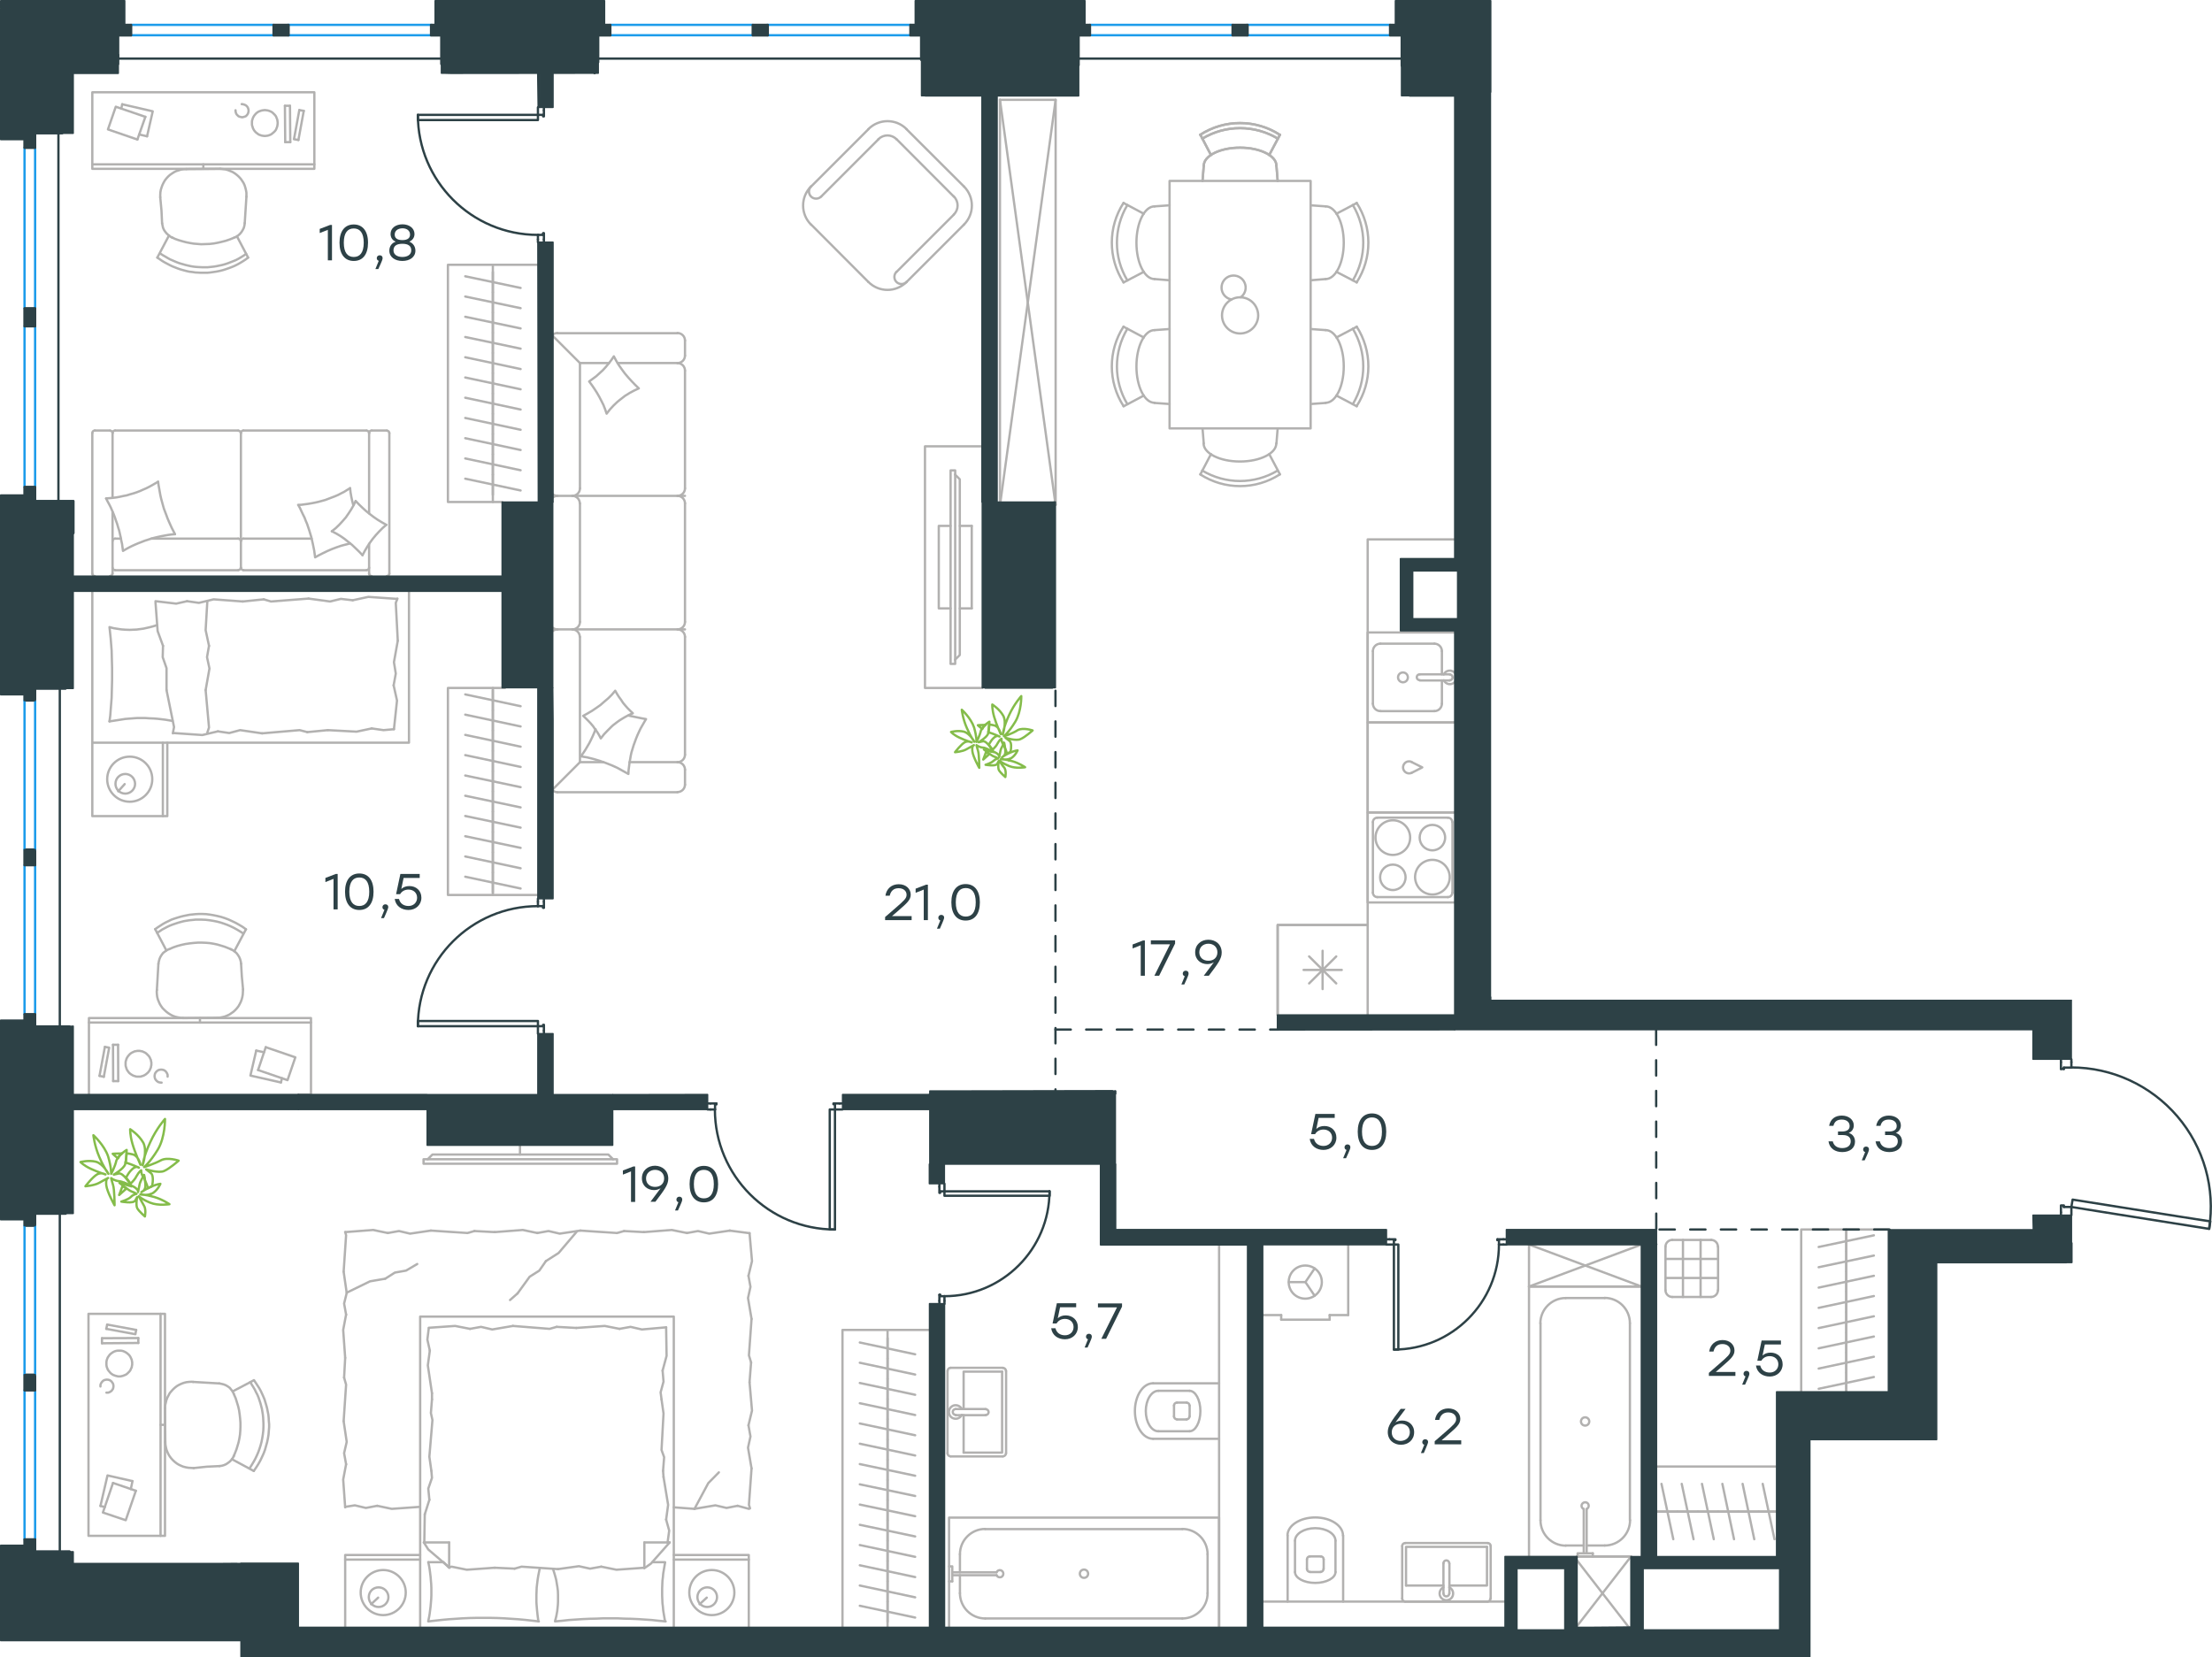 <?xml version="1.0" encoding="utf-8"?>
<!-- Generator: Adobe Illustrator 26.5.0, SVG Export Plug-In . SVG Version: 6.00 Build 0)  -->
<svg version="1.1" id="Слой_1" xmlns="http://www.w3.org/2000/svg" xmlns:xlink="http://www.w3.org/1999/xlink" x="0px" y="0px"
	 viewBox="0 0 1442.5 1081" style="enable-background:new 0 0 1442.5 1081;" xml:space="preserve">
<style type="text/css">
	.st0{fill:none;stroke:#2D4146;stroke-width:1.5;stroke-linecap:round;stroke-linejoin:round;stroke-miterlimit:22.926;}
	.st1{fill:none;stroke:#B2B1B0;stroke-width:1.5;stroke-linecap:round;stroke-linejoin:round;stroke-miterlimit:22.926;}
	.st2{fill:none;stroke:#1D9CEB;stroke-width:1.5;stroke-linecap:round;stroke-linejoin:round;stroke-miterlimit:22.926;}
	
		.st3{fill:none;stroke:#2D4146;stroke-width:1.5;stroke-linecap:round;stroke-linejoin:round;stroke-miterlimit:22.926;stroke-dasharray:10,10,0,0,0,0;}
	.st4{fill:#2D4146;}
	
		.st5{fill-rule:evenodd;clip-rule:evenodd;fill:#2D4146;stroke:#2D4146;stroke-linecap:round;stroke-linejoin:round;stroke-miterlimit:10;}
	.st6{fill:none;stroke:#84BC4A;stroke-width:1.5;stroke-linecap:round;stroke-linejoin:round;stroke-miterlimit:22.926;}
</style>
<line class="st0" x1="615.9" y1="848.4" x2="615.9" y2="850.4"/>
<polyline class="st0" points="615.9,772.1 615.9,774 615.9,777 "/>
<line class="st0" x1="615.9" y1="845.4" x2="615.9" y2="848.4"/>
<path class="st0" d="M615.9,845.4c37.8,0,68.5-30.7,68.5-68.5"/>
<line class="st0" x1="612.6" y1="848.4" x2="612.6" y2="844.5"/>
<line class="st0" x1="612.6" y1="774" x2="612.6" y2="772.1"/>
<line class="st0" x1="615.9" y1="777" x2="613.1" y2="777"/>
<polyline class="st0" points="612.6,774 612.6,778 613.1,778 613.1,777 "/>
<line class="st0" x1="613.1" y1="845.4" x2="613.1" y2="844.5"/>
<line class="st0" x1="612.6" y1="850.4" x2="612.6" y2="848.4"/>
<line class="st0" x1="615.9" y1="845.4" x2="613.1" y2="845.4"/>
<line class="st0" x1="613.1" y1="844.5" x2="612.6" y2="844.5"/>
<polygon class="st0" points="684.5,777 684.5,779.9 663,779.9 615.9,779.9 615.9,777 637.5,777 "/>
<line class="st0" x1="980.4" y1="811.7" x2="982.4" y2="811.7"/>
<polyline class="st0" points="904.1,811.7 906.1,811.7 909,811.7 "/>
<line class="st0" x1="977.5" y1="811.7" x2="980.4" y2="811.7"/>
<path class="st0" d="M909,880.2c37.8,0,68.5-30.7,68.5-68.5"/>
<line class="st0" x1="980.4" y1="808.3" x2="976.5" y2="808.3"/>
<line class="st0" x1="906.1" y1="808.3" x2="904.1" y2="808.3"/>
<line class="st0" x1="909" y1="811.7" x2="909" y2="808.8"/>
<polyline class="st0" points="906.1,808.3 910,808.3 910,808.8 909,808.8 "/>
<line class="st0" x1="977.5" y1="808.8" x2="976.5" y2="808.8"/>
<line class="st0" x1="982.4" y1="808.3" x2="980.4" y2="808.3"/>
<line class="st0" x1="977.5" y1="811.7" x2="977.5" y2="808.8"/>
<line class="st0" x1="976.5" y1="808.8" x2="976.5" y2="808.3"/>
<polygon class="st0" points="909,833.3 909,880.2 911.9,880.2 911.9,858.8 911.9,811.7 909,811.7 "/>
<line class="st0" x1="350.8" y1="156.1" x2="350.8" y2="158"/>
<polyline class="st0" points="350.8,70 350.8,71.9 350.8,74.9 "/>
<line class="st0" x1="350.8" y1="153.2" x2="350.8" y2="156.1"/>
<path class="st0" d="M272.5,74.9c0,43.2,35,78.3,78.3,78.3"/>
<line class="st0" x1="354.7" y1="156.1" x2="354.7" y2="152.2"/>
<line class="st0" x1="354.7" y1="71.9" x2="354.7" y2="70"/>
<line class="st0" x1="350.8" y1="74.9" x2="354.2" y2="74.9"/>
<polyline class="st0" points="354.7,71.9 354.7,75.9 354.2,75.9 354.2,74.9 "/>
<line class="st0" x1="354.2" y1="153.2" x2="354.2" y2="152.2"/>
<line class="st0" x1="354.7" y1="158" x2="354.7" y2="156.1"/>
<line class="st0" x1="350.8" y1="153.2" x2="354.2" y2="153.2"/>
<line class="st0" x1="354.2" y1="152.2" x2="354.7" y2="152.2"/>
<polygon class="st0" points="329.3,74.9 272.5,74.9 272.5,78.3 294,78.3 350.8,78.3 350.8,74.9 "/>
<line class="st0" x1="463.3" y1="723.6" x2="461.4" y2="723.6"/>
<polyline class="st0" points="549.4,723.6 547.5,723.6 544.5,723.6 "/>
<line class="st0" x1="466.3" y1="723.6" x2="463.3" y2="723.6"/>
<path class="st0" d="M466.2,723.6c0,43.2,35,78.3,78.3,78.3"/>
<line class="st0" x1="463.3" y1="719.7" x2="467.2" y2="719.7"/>
<line class="st0" x1="547.5" y1="719.7" x2="549.4" y2="719.7"/>
<line class="st0" x1="544.5" y1="723.6" x2="544.5" y2="720.2"/>
<polyline class="st0" points="547.5,719.7 543.5,719.7 543.5,720.2 544.5,720.2 "/>
<line class="st0" x1="466.3" y1="720.2" x2="467.2" y2="720.2"/>
<line class="st0" x1="461.4" y1="719.7" x2="463.3" y2="719.7"/>
<line class="st0" x1="466.3" y1="723.6" x2="466.3" y2="720.2"/>
<line class="st0" x1="467.2" y1="720.2" x2="467.2" y2="719.7"/>
<polygon class="st0" points="544.5,801.9 541.1,801.9 541.1,780.5 541.1,723.6 544.5,723.6 544.5,745.1 "/>
<line class="st0" x1="350.8" y1="588.1" x2="350.8" y2="586.1"/>
<polyline class="st0" points="350.8,674.2 350.8,672.2 350.8,669.3 "/>
<line class="st0" x1="350.8" y1="591" x2="350.8" y2="588.1"/>
<path class="st0" d="M350.8,591c-43.2,0-78.3,35-78.3,78.3"/>
<line class="st0" x1="354.7" y1="588.1" x2="354.7" y2="592"/>
<line class="st0" x1="354.7" y1="672.2" x2="354.7" y2="674.2"/>
<line class="st0" x1="350.8" y1="669.3" x2="354.2" y2="669.3"/>
<polyline class="st0" points="354.7,672.2 354.7,668.4 354.2,668.4 354.2,669.3 "/>
<line class="st0" x1="354.2" y1="591" x2="354.2" y2="592"/>
<line class="st0" x1="354.7" y1="586.1" x2="354.7" y2="588.1"/>
<line class="st0" x1="350.8" y1="591" x2="354.2" y2="591"/>
<line class="st0" x1="354.2" y1="592" x2="354.7" y2="592"/>
<polygon class="st0" points="272.5,669.3 272.5,665.9 294,665.9 350.8,665.9 350.8,669.3 329.3,669.3 "/>
<line class="st0" x1="1350.8" y1="692.8" x2="1350.8" y2="690.9"/>
<polyline class="st0" points="1350.8,792.6 1350.8,790.7 1350.8,787.2 "/>
<line class="st0" x1="1350.8" y1="696.3" x2="1350.8" y2="692.8"/>
<path class="st0" d="M1440.6,801.4c4.2-26.3-3.4-53.1-20.7-73.3c-17.3-20.2-42.6-31.9-69.2-31.9"/>
<line class="st0" x1="1344" y1="692.8" x2="1344" y2="697.2"/>
<line class="st0" x1="1344" y1="790.7" x2="1344" y2="792.6"/>
<line class="st0" x1="1350.8" y1="787.2" x2="1345.9" y2="787.2"/>
<polyline class="st0" points="1344,790.7 1344,786.2 1345.9,786.2 1345.9,787.2 "/>
<line class="st0" x1="1345.9" y1="696.3" x2="1345.9" y2="697.2"/>
<line class="st0" x1="1344" y1="690.9" x2="1344" y2="692.8"/>
<line class="st0" x1="1350.8" y1="696.3" x2="1345.9" y2="696.3"/>
<line class="st0" x1="1345.9" y1="697.2" x2="1344" y2="697.2"/>
<polygon class="st0" points="1372,790.6 1440.7,801.5 1441.4,796.6 1420.2,793.3 1351.6,782.4 1350.8,787.2 "/>
<line class="st1" x1="132.6" y1="107.2" x2="132.6" y2="110.1"/>
<polygon class="st1" points="172.7,71.8 173.6,71.9 174.4,72 175.2,72.2 176,72.5 176.7,72.8 177.4,73.2 178,73.7 178.6,74.3 
	179.2,74.9 179.7,75.5 180.1,76.2 180.4,77 180.7,77.7 180.9,78.5 181,79.4 181.1,80.2 181,81.1 180.9,81.9 180.7,82.7 180.4,83.5 
	180.1,84.3 179.7,85 179.2,85.6 178.6,86.2 178,86.7 177.4,87.2 176.7,87.7 176,88 175.2,88.3 174.4,88.5 173.6,88.6 172.7,88.7 
	171.8,88.6 171,88.5 170.2,88.3 169.4,88 168.6,87.7 168,87.2 167.3,86.7 166.7,86.2 166.2,85.6 165.7,85 165.3,84.3 164.9,83.5 
	164.7,82.7 164.4,81.9 164.3,81.1 164.3,80.2 164.3,79.4 164.4,78.5 164.7,77.7 164.9,77 165.3,76.2 165.7,75.5 166.2,74.9 
	166.7,74.3 167.3,73.7 168,73.2 168.6,72.8 169.4,72.5 170.2,72.2 171,72 171.8,71.9 "/>
<polyline class="st1" points="157.6,67.9 157.9,67.9 158.8,68.1 159.5,68.3 160.3,68.7 160.9,69.2 161.4,69.8 161.8,70.6 162,71.3 
	162.1,72.2 162,73.1 161.8,73.8 161.4,74.6 160.9,75.2 160.3,75.8 159.5,76.1 158.8,76.3 157.9,76.5 157,76.3 156.2,76.1 
	155.5,75.8 154.9,75.2 154.3,74.6 153.9,73.8 153.7,73.1 153.6,72.2 153.6,71.9 "/>
<polyline class="st1" points="195.2,71.8 191.7,90.8 194.6,91.3 "/>
<line class="st1" x1="94.8" y1="76.2" x2="89.6" y2="91"/>
<line class="st1" x1="194.6" y1="91.3" x2="198.1" y2="72.3"/>
<line class="st1" x1="186" y1="92.7" x2="189.3" y2="92.7"/>
<line class="st1" x1="198.1" y1="72.3" x2="195.2" y2="71.8"/>
<line class="st1" x1="189.3" y1="92.7" x2="189.1" y2="69"/>
<line class="st1" x1="95.9" y1="88.9" x2="90.8" y2="87.7"/>
<polyline class="st1" points="89.6,91 70.4,84.4 75.5,69.6 94.8,76.2 "/>
<line class="st1" x1="185.8" y1="69" x2="186" y2="92.7"/>
<polyline class="st1" points="79.7,68 99.6,72.6 95.9,88.9 "/>
<line class="st1" x1="189.1" y1="69" x2="185.8" y2="69"/>
<line class="st1" x1="79.1" y1="70.8" x2="79.7" y2="68"/>
<line class="st1" x1="205" y1="107.2" x2="60.2" y2="107.2"/>
<rect x="60.2" y="60.2" class="st1" width="144.8" height="49.9"/>
<polyline class="st1" points="159.6,145.5 159.4,147.1 159,148.6 158.3,150 157.5,151.3 156.6,152.4 156.1,152.9 155.5,153.4 
	154.9,153.9 154.2,154.3 153.6,154.7 152.8,154.9 "/>
<polyline class="st1" points="112.5,155 111.7,154.7 111.1,154.3 109.8,153.3 108.7,152.3 107.8,151.2 106.9,149.9 106.3,148.5 
	106,147.1 105.7,145.6 "/>
<polyline class="st1" points="104.5,128.7 104.5,127.1 104.6,125.3 104.9,123.7 105.4,122.1 106,120.5 106.7,119.1 107.5,117.7 
	108.5,116.4 109.6,115.2 110.8,114.1 112.1,113.2 113.5,112.3 114.9,111.6 116.5,111.1 118.1,110.6 119.7,110.4 121.5,110.3 "/>
<polyline class="st1" points="161.8,168 160.1,169.3 158.4,170.4 156.6,171.5 154.8,172.5 153,173.4 151.1,174.2 149.2,174.9 
	147.2,175.6 145.3,176.2 143.3,176.7 141.3,177.1 139.3,177.4 137.2,177.7 135.2,177.9 133.1,177.9 131.1,177.9 129.2,177.8 
	127.3,177.7 125.4,177.4 123.5,177.2 121.7,176.8 119.8,176.3 118,175.8 116.2,175.2 114.4,174.5 112.6,173.8 110.9,173 
	109.2,172.1 107.5,171.2 105.8,170.2 104.2,169.1 102.6,168 "/>
<polyline class="st1" points="152.5,155.1 150,156.1 147.4,157 144.7,157.7 142.1,158.3 139.4,158.8 136.7,159.1 134,159.2 
	131.2,159.3 128.8,159.1 126.3,158.9 123.9,158.5 121.4,158 119.1,157.4 116.7,156.7 114.4,155.9 112.2,154.9 "/>
<polyline class="st1" points="160.5,165.6 158.9,166.7 157.3,167.7 155.6,168.7 153.9,169.6 152.2,170.3 150.4,171 148.6,171.7 
	146.8,172.3 145,172.8 143.1,173.2 141.2,173.6 139.3,173.9 137.4,174.1 135.5,174.3 133.5,174.3 131.6,174.3 129.8,174.2 
	128,174.1 126.2,173.9 124.4,173.6 122.6,173.2 120.9,172.8 119.2,172.3 117.4,171.8 115.7,171.2 114,170.5 112.4,169.8 
	110.8,169.1 109.2,168.2 107.7,167.3 106.1,166.4 104.6,165.4 "/>
<polyline class="st1" points="143.6,110.1 145.4,110.3 147.1,110.5 148.8,111 150.3,111.6 151.9,112.3 153.3,113.2 154.6,114.2 
	155.8,115.3 157,116.6 157.9,117.9 158.8,119.3 159.5,120.8 160,122.4 160.4,124 160.7,125.7 160.7,127.4 160.7,128.3 "/>
<line class="st1" x1="102.6" y1="168" x2="110.2" y2="153.6"/>
<line class="st1" x1="161.8" y1="168" x2="154.5" y2="154.1"/>
<line class="st1" x1="160.7" y1="128.3" x2="159.6" y2="145.5"/>
<polyline class="st1" points="104.5,128.7 105.3,137.3 105.7,145.6 "/>
<line class="st1" x1="143.6" y1="110.1" x2="121.5" y2="110.3"/>
<line class="st1" x1="940.3" y1="459" x2="940.3" y2="443.8"/>
<path class="st1" d="M914.9,445c1.8,0,3.2-1.4,3.2-3.2c0-1.8-1.4-3.2-3.2-3.2c-1.8,0-3.2,1.4-3.2,3.2
	C911.7,443.5,913.1,445,914.9,445"/>
<path class="st1" d="M925.8,439.8c-1.1,0-1.9,0.9-1.9,1.9c0,1.1,0.9,1.9,1.9,1.9"/>
<line class="st1" x1="945.5" y1="443.8" x2="925.9" y2="443.8"/>
<path class="st1" d="M945.4,443.7c1.1,0,1.9-0.9,1.9-1.9c0-1.1-0.9-1.9-1.9-1.9"/>
<line class="st1" x1="945.5" y1="439.8" x2="925.9" y2="439.8"/>
<path class="st1" d="M941.5,443.7c0.7,1.4,2,2.3,3.4,2.5c1.5,0.2,3-0.4,3.9-1.5"/>
<path class="st1" d="M948.8,438.9c-1-1.1-2.5-1.7-3.9-1.5c-1.5,0.2-2.8,1.1-3.4,2.5"/>
<path class="st1" d="M935.4,463.8c2.7,0,4.9-2.2,4.9-4.9"/>
<path class="st1" d="M940.3,424.7c0-2.7-2.2-4.9-4.9-4.9"/>
<path class="st1" d="M895.3,458.9c0,2.7,2.2,4.9,4.9,4.9"/>
<path class="st1" d="M900.2,419.8c-2.7,0-4.9,2.2-4.9,4.9"/>
<line class="st1" x1="935.4" y1="463.8" x2="900.2" y2="463.8"/>
<line class="st1" x1="895.3" y1="459" x2="895.3" y2="424.7"/>
<line class="st1" x1="900.2" y1="419.8" x2="935.4" y2="419.8"/>
<line class="st1" x1="940.3" y1="424.7" x2="940.3" y2="439.8"/>
<polyline class="st1" points="948.7,471.2 891.9,471.2 891.9,412.5 948.6,412.5 "/>
<line class="st1" x1="871.4" y1="623.8" x2="853.7" y2="641.4"/>
<line class="st1" x1="853.7" y1="623.8" x2="871.4" y2="641.4"/>
<line class="st1" x1="875" y1="632.6" x2="850.1" y2="632.6"/>
<line class="st1" x1="862.5" y1="620.1" x2="862.5" y2="645.1"/>
<polyline class="st1" points="833.2,662 833.2,603.3 891.9,603.3 891.9,662 "/>
<path class="st1" d="M908.3,557.6c6.2,0,11.3-5,11.3-11.3c0-6.2-5-11.3-11.3-11.3c-6.2,0-11.3,5.1-11.3,11.3
	C897,552.5,902.1,557.6,908.3,557.6"/>
<path class="st1" d="M908.3,580.5c4.6,0,8.3-3.7,8.3-8.3c0-4.6-3.7-8.3-8.3-8.3c-4.6,0-8.3,3.7-8.3,8.3
	C900,576.7,903.7,580.5,908.3,580.5"/>
<path class="st1" d="M934.1,583.4c6.2,0,11.3-5.1,11.3-11.3c0-6.2-5.1-11.3-11.3-11.3c-6.2,0-11.3,5-11.3,11.3
	C922.9,578.3,927.9,583.4,934.1,583.4"/>
<path class="st1" d="M934.1,554.6c4.6,0,8.3-3.7,8.3-8.3c0-4.6-3.7-8.3-8.3-8.3c-4.6,0-8.3,3.7-8.3,8.3
	C925.8,550.9,929.5,554.6,934.1,554.6"/>
<path class="st1" d="M895.3,582.2c0,1.6,1.3,2.9,2.9,2.9"/>
<path class="st1" d="M898.2,533.3c-1.6,0-2.9,1.3-2.9,2.9"/>
<path class="st1" d="M944.2,585.1c1.6,0,2.9-1.3,2.9-2.9"/>
<path class="st1" d="M947.1,536.2c0-1.6-1.3-2.9-2.9-2.9"/>
<line class="st1" x1="895.3" y1="582.2" x2="895.3" y2="536.2"/>
<line class="st1" x1="944.2" y1="585.1" x2="898.2" y2="585.1"/>
<line class="st1" x1="947.2" y1="536.2" x2="947.2" y2="582.2"/>
<line class="st1" x1="898.2" y1="533.3" x2="944.2" y2="533.3"/>
<polyline class="st1" points="948.6,588.6 891.9,588.6 891.9,529.9 948.6,529.9 "/>
<line class="st1" x1="73.4" y1="333.9" x2="73.4" y2="374.2"/>
<line class="st1" x1="155.4" y1="351.3" x2="98.7" y2="351.3"/>
<line class="st1" x1="240.7" y1="354.7" x2="240.7" y2="374.2"/>
<polyline class="st1" points="236.4,362.1 237.9,359.3 239.5,356.6 241.2,354 243.1,351.4 245.1,349 247.3,346.6 249.5,344.4 
	251.9,342.3 "/>
<polyline class="st1" points="230.4,329.5 229.7,326.8 229.1,324 228.6,321.1 228.3,318.4 "/>
<polyline class="st1" points="216.4,346.5 219.3,348 222,349.6 224.6,351.4 227.1,353.4 229.6,355.4 231.9,357.6 234.2,359.8 
	236.4,362.1 "/>
<polyline class="st1" points="69.2,325.1 70.2,327.1 71.3,329.1 72.3,331.1 73.2,333.2 74.1,335.3 74.9,337.4 75.6,339.5 
	76.4,341.7 77,343.8 77.7,346 78.2,348.2 78.7,350.4 79.1,352.6 79.6,354.8 79.9,357.1 80.2,359.3 82.1,358.2 84.1,357.1 
	86.1,356.1 88.1,355.2 90.2,354.3 92.3,353.5 94.3,352.7 96.5,352 98.6,351.3 100.8,350.7 102.9,350.2 105.2,349.7 107.4,349.3 
	109.6,348.9 111.8,348.6 114.1,348.4 "/>
<polyline class="st1" points="228.3,318.4 226.3,319.6 224.4,320.8 222.4,321.8 220.5,322.8 218.4,323.7 216.3,324.5 214.2,325.3 
	212.1,326.1 209.9,326.7 207.7,327.3 205.5,327.8 203.4,328.2 201.1,328.6 198.9,328.9 196.6,329.2 194.4,329.3 "/>
<polyline class="st1" points="194.6,329.5 195.7,331.5 196.6,333.5 197.6,335.6 198.6,337.6 199.4,339.7 200.3,341.8 201.7,346 
	203,350.3 204,354.7 204.9,359.1 205.5,363.5 208.2,362 211,360.6 213.7,359.3 216.5,358.1 219.4,357 222.3,356 225.3,355.2 
	228.3,354.4 "/>
<polyline class="st1" points="103.1,314.2 101.2,315.3 99.3,316.4 97.3,317.5 95.3,318.5 93.2,319.4 91.2,320.3 89.1,321.1 
	87,321.8 84.8,322.4 82.6,323.1 80.4,323.5 78.2,324 76,324.4 73.7,324.7 71.4,324.9 69.2,325.1 "/>
<polyline class="st1" points="251.9,342.3 249.1,340.7 246.3,339 243.7,337.2 241.2,335.3 238.7,333.3 236.4,331.2 234.1,329 
	231.9,326.7 231.3,328.1 230.6,329.5 229,332.3 227.3,334.9 225.5,337.5 223.4,339.9 221.2,342.3 218.9,344.5 216.4,346.5 "/>
<polyline class="st1" points="114.1,348.4 113.1,346.4 112,344.3 111.1,342.3 110.2,340.3 109.3,338.2 108.5,336 107.7,333.9 
	106.9,331.8 106.3,329.7 105.7,327.5 105.1,325.3 104.6,323.1 104.2,320.9 103.8,318.6 103.4,316.4 103.1,314.2 "/>
<path class="st1" d="M158.7,351.3c-0.9,0-1.6,0.7-1.6,1.6"/>
<line class="st1" x1="158.7" y1="351.3" x2="203.2" y2="351.3"/>
<path class="st1" d="M75,351.3c-0.9,0-1.6,0.7-1.6,1.6"/>
<path class="st1" d="M157,352.9c0-0.9-0.7-1.6-1.6-1.6"/>
<line class="st1" x1="78.9" y1="351.3" x2="75.1" y2="351.3"/>
<path class="st1" d="M239.1,371.8c0.9,0,1.6-0.7,1.6-1.6"/>
<path class="st1" d="M240.7,282.5c0-0.9-0.7-1.6-1.6-1.6"/>
<path class="st1" d="M157.1,370.2c0,0.9,0.7,1.6,1.6,1.6"/>
<path class="st1" d="M158.7,280.8c-0.9,0-1.6,0.7-1.6,1.6"/>
<line class="st1" x1="158.7" y1="371.9" x2="239.1" y2="371.9"/>
<line class="st1" x1="239.1" y1="280.8" x2="158.7" y2="280.8"/>
<path class="st1" d="M73.4,370.2c0,0.9,0.7,1.6,1.6,1.6"/>
<path class="st1" d="M75,280.8c-0.9,0-1.6,0.7-1.6,1.6"/>
<path class="st1" d="M71.7,375.7c0.9,0,1.6-0.7,1.6-1.6"/>
<path class="st1" d="M155.4,371.8c0.9,0,1.6-0.7,1.6-1.6"/>
<path class="st1" d="M157,282.5c0-0.9-0.7-1.6-1.6-1.6"/>
<path class="st1" d="M253.9,282.5c0-0.9-0.7-1.6-1.6-1.6"/>
<path class="st1" d="M242.3,280.8c-0.9,0-1.6,0.7-1.6,1.6"/>
<path class="st1" d="M252.3,375.7c0.9,0,1.6-0.7,1.6-1.6"/>
<path class="st1" d="M240.7,374.1c0,0.9,0.7,1.6,1.6,1.6"/>
<path class="st1" d="M60.2,374.1c0,0.9,0.7,1.6,1.6,1.6"/>
<path class="st1" d="M73.4,282.5c0-0.9-0.7-1.6-1.6-1.6"/>
<path class="st1" d="M61.8,280.8c-0.9,0-1.6,0.7-1.6,1.6"/>
<line class="st1" x1="155.4" y1="371.9" x2="75.1" y2="371.9"/>
<line class="st1" x1="157.1" y1="282.5" x2="157.1" y2="370.2"/>
<line class="st1" x1="75.1" y1="280.8" x2="155.4" y2="280.8"/>
<line class="st1" x1="253.9" y1="374.2" x2="253.9" y2="282.5"/>
<line class="st1" x1="252.3" y1="280.8" x2="242.4" y2="280.8"/>
<line class="st1" x1="240.7" y1="282.5" x2="240.7" y2="334.8"/>
<line class="st1" x1="73.4" y1="324.6" x2="73.4" y2="282.5"/>
<line class="st1" x1="71.8" y1="280.8" x2="61.8" y2="280.8"/>
<line class="st1" x1="60.2" y1="282.5" x2="60.2" y2="374.2"/>
<line class="st1" x1="276.7" y1="1006" x2="277" y2="987.7"/>
<polyline class="st1" points="226.1,843.1 241.3,835.7 251.2,834 "/>
<polyline class="st1" points="251.2,834 257.5,830 264.8,828.7 272.1,824.4 "/>
<polyline class="st1" points="452.9,984.1 461.9,967.3 468.8,960.3 "/>
<polyline class="st1" points="376.2,803.2 364.3,817.2 356,822.5 "/>
<line class="st1" x1="337.5" y1="843.6" x2="332.6" y2="847.9"/>
<polyline class="st1" points="356,822.5 351.7,828.7 345.4,832.7 337.5,843.6 "/>
<line class="st1" x1="488.4" y1="984.1" x2="481" y2="982.1"/>
<line class="st1" x1="452.9" y1="984.1" x2="439.4" y2="983.1"/>
<polyline class="st1" points="481,982.1 473.8,983.5 466.5,981.8 452.9,984.1 "/>
<polyline class="st1" points="488.8,901.5 490.4,920 488.1,929.6 "/>
<polyline class="st1" points="490.1,957.7 488.4,981.5 489.1,983.8 "/>
<polyline class="st1" points="488.1,929.6 489.4,936.9 487.8,944.2 490.1,957.7 "/>
<polyline class="st1" points="488.8,804.3 490.4,822.5 488.1,832.1 "/>
<polyline class="st1" points="490.1,860.2 488.4,884 489.8,888.6 "/>
<polyline class="st1" points="488.1,832.1 489.4,839.3 487.8,846.6 490.1,860.2 "/>
<line class="st1" x1="489.8" y1="888.6" x2="488.8" y2="901.5"/>
<polyline class="st1" points="419.9,803.6 438,802.2 448,804.2 "/>
<polyline class="st1" points="448,804.2 455.2,802.9 462.5,804.6 476.1,802.6 "/>
<line class="st1" x1="475.7" y1="802.6" x2="488.8" y2="804.3"/>
<polyline class="st1" points="322.6,803.6 340.9,802.2 350.4,804.2 "/>
<polyline class="st1" points="378.5,802.6 402.3,804.2 407,802.9 "/>
<polyline class="st1" points="350.4,804.2 357.7,802.9 365,804.6 378.5,802.6 "/>
<line class="st1" x1="407" y1="802.9" x2="419.9" y2="803.6"/>
<polyline class="st1" points="225.1,803.6 243.3,802.2 252.9,804.2 "/>
<polyline class="st1" points="281,802.6 304.8,804.2 309.4,802.9 "/>
<polyline class="st1" points="252.9,804.2 260.2,802.9 267.4,804.6 281,802.6 "/>
<line class="st1" x1="309.4" y1="802.9" x2="322.6" y2="803.6"/>
<polyline class="st1" points="225.1,885.6 223.8,867.4 225.7,857.4 "/>
<polyline class="st1" points="224.1,829.4 225.7,805.6 225.1,803.6 "/>
<polyline class="st1" points="225.7,857.4 224.4,850.2 226.1,843.3 224.1,829.4 "/>
<polyline class="st1" points="225.1,983.1 223.8,965 225.7,955 "/>
<polyline class="st1" points="224.1,926.9 225.7,903.1 224.4,898.5 "/>
<polyline class="st1" points="225.7,955 224.4,947.8 226.1,940.4 224.1,926.9 "/>
<line class="st1" x1="224.4" y1="898.5" x2="225.1" y2="885.6"/>
<polyline class="st1" points="273.7,982.8 255.5,984.1 246,982.1 "/>
<polyline class="st1" points="246,982.1 238.6,983.5 231.4,981.8 225.1,982.8 "/>
<polyline class="st1" points="322.6,1022.5 304.4,1023.8 294.5,1021.8 292.9,1022.1 "/>
<polyline class="st1" points="420.2,1022.5 402,1023.8 392.1,1021.8 "/>
<polyline class="st1" points="363.9,1023.4 340.1,1021.8 335.6,1023.1 "/>
<polyline class="st1" points="392.1,1021.8 384.8,1023.1 377.5,1021.5 363.9,1023.4 "/>
<line class="st1" x1="335.6" y1="1023.1" x2="322.6" y2="1022.5"/>
<polyline class="st1" points="279.3,1018.9 279.8,1021.2 280.2,1023.6 280.5,1026 280.8,1028.4 281,1030.9 281.2,1033.3 
	281.3,1035.7 281.3,1038 281.3,1040.5 281.2,1042.9 281,1045.3 280.8,1047.7 280.5,1050.1 280.2,1052.5 279.8,1054.8 279.3,1057.2 
	"/>
<polyline class="st1" points="279.3,1057.5 283.8,1057 288.3,1056.5 292.7,1056.1 297.2,1055.8 301.7,1055.5 306.2,1055.3 
	310.8,1055.2 315.4,1055.2 319.8,1055.2 324.4,1055.3 328.8,1055.5 333.4,1055.8 337.9,1056.1 342.4,1056.5 346.9,1057 
	351.4,1057.5 "/>
<polyline class="st1" points="432.7,963.3 435.7,981.5 434.4,991.1 "/>
<polyline class="st1" points="434.4,991.1 436.4,998.3 435.4,1005.6 435.4,1006.3 "/>
<line class="st1" x1="432.4" y1="959.3" x2="432.7" y2="963.3"/>
<polyline class="st1" points="431.4,912.7 432.7,921.9 431.4,945.7 433.1,950.4 432.4,959.3 "/>
<polyline class="st1" points="434.4,865.7 434.7,884.3 432.1,893.9 "/>
<polyline class="st1" points="432.1,893.9 432.7,901.1 430.8,908.1 431.4,912.7 "/>
<polyline class="st1" points="281.7,908.7 279,890.5 280.3,880.9 "/>
<polyline class="st1" points="280.3,880.9 278.7,873.7 279.6,866.4 "/>
<line class="st1" x1="281.7" y1="912.7" x2="281.7" y2="908.7"/>
<polyline class="st1" points="281.3,959.3 280,950.1 282,926.2 281,921.6 281.7,912.7 "/>
<line class="st1" x1="277" y1="987.7" x2="280" y2="978.2"/>
<polyline class="st1" points="280,978.2 279.3,970.9 281.7,963.9 281.3,959.3 "/>
<polyline class="st1" points="351.1,1057.5 350.6,1053.8 350.2,1050.1 349.9,1046.5 349.8,1044.7 349.8,1043 349.8,1040.4 
	349.9,1037.8 350,1035.3 350.3,1032.8 350.6,1030.3 351,1027.8 351.5,1025.3 352,1022.8 "/>
<polyline class="st1" points="433.7,1057.5 433.3,1055.2 432.9,1052.8 432.5,1050.4 432.3,1048 432,1045.5 431.9,1043.1 
	431.8,1040.7 431.8,1038.3 431.8,1035.9 431.9,1033.4 432,1031 432.3,1028.6 432.5,1026.3 432.9,1023.9 433.3,1021.5 433.7,1019.2 
	"/>
<polyline class="st1" points="360.6,1023.2 361.4,1025.7 362.1,1028.1 362.7,1030.4 363.1,1032.8 363.5,1035.2 363.8,1037.6 
	363.9,1040.1 363.9,1042.7 363.9,1044.7 363.8,1046.7 363.6,1048.7 363.4,1050.7 362.8,1054 362.4,1055.6 362,1057.2 "/>
<polyline class="st1" points="362,1057.5 366.5,1057.1 370.9,1056.6 375.4,1056.3 379.9,1056 384.4,1055.8 388.9,1055.7 
	393.4,1055.5 398,1055.5 402.5,1055.5 407,1055.7 411.5,1055.8 416,1056 420.6,1056.3 425.1,1056.6 429.6,1057.1 434.1,1057.5 "/>
<polyline class="st1" points="375.8,866.1 394.4,864.8 404,866.7 "/>
<polyline class="st1" points="404,866.7 411.2,865.4 418.6,867.1 434.4,865.7 "/>
<polyline class="st1" points="279.6,866 296.8,864.8 306.5,866.7 "/>
<polyline class="st1" points="334.5,864.8 358.4,866.7 363,865.4 "/>
<polyline class="st1" points="306.5,866.7 313.7,865.4 321,867.1 334.5,864.8 "/>
<line class="st1" x1="363" y1="865.4" x2="375.8" y2="866.1"/>
<line class="st1" x1="436.7" y1="1006" x2="420.2" y2="1006"/>
<polyline class="st1" points="293.2,1022.5 279.3,1010.6 276.4,1006 "/>
<line class="st1" x1="420.2" y1="1022.5" x2="420.2" y2="1006"/>
<line class="st1" x1="279.3" y1="1018.9" x2="289" y2="1018.9"/>
<polyline class="st1" points="436.7,1006 424.5,1019.8 420.2,1022.8 "/>
<line class="st1" x1="276.4" y1="1006" x2="292.9" y2="1006"/>
<polyline class="st1" points="289.2,1018.9 292.9,1022.5 292.9,1006 "/>
<line class="st1" x1="425.4" y1="1018.9" x2="433.7" y2="1018.9"/>
<line class="st1" x1="246.6" y1="1042" x2="242" y2="1046.3"/>
<path class="st1" d="M240.5,1041.7c0,3.5,2.8,6.4,6.4,6.4c3.5,0,6.4-2.9,6.4-6.4c0-3.5-2.8-6.4-6.4-6.4
	C243.3,1035.3,240.5,1038.1,240.5,1041.7"/>
<path class="st1" d="M235.2,1038.7c0,8.1,6.6,14.7,14.7,14.7c8.1,0,14.7-6.6,14.7-14.7c0-8.1-6.6-14.7-14.7-14.7
	C241.8,1024,235.2,1030.6,235.2,1038.7"/>
<line class="st1" x1="460.9" y1="1042" x2="456.2" y2="1046.3"/>
<path class="st1" d="M454.8,1041.7c0,3.5,2.8,6.4,6.4,6.4c3.5,0,6.4-2.9,6.4-6.4c0-3.5-2.8-6.4-6.4-6.4
	C457.7,1035.3,454.8,1038.1,454.8,1041.7"/>
<path class="st1" d="M449.5,1038.7c0,8.1,6.6,14.7,14.7,14.7c8.1,0,14.7-6.6,14.7-14.7c0-8.1-6.6-14.7-14.7-14.7
	C456,1024,449.5,1030.6,449.5,1038.7"/>
<line class="st1" x1="274" y1="1017.2" x2="225.1" y2="1017.2"/>
<line class="st1" x1="488.3" y1="1017.2" x2="439.4" y2="1017.2"/>
<polyline class="st1" points="225.1,1061.2 225.1,1014.2 274,1014.2 "/>
<polyline class="st1" points="488.3,1061.2 488.3,1014.2 439.4,1014.2 "/>
<polyline class="st1" points="274,1061.2 274,858.7 439.4,858.7 439.4,1061.2 "/>
<polyline class="st1" points="833.2,662 833.2,603.3 891.9,603.3 891.9,351.8 948.6,351.8 "/>
<line class="st1" x1="578.8" y1="872.8" x2="578.8" y2="886.1"/>
<line class="st1" x1="596.8" y1="883.3" x2="560.7" y2="875.6"/>
<line class="st1" x1="578.8" y1="886.1" x2="578.8" y2="899.3"/>
<line class="st1" x1="596.8" y1="896.5" x2="560.7" y2="888.8"/>
<line class="st1" x1="578.8" y1="899.3" x2="578.8" y2="912.5"/>
<line class="st1" x1="596.8" y1="909.7" x2="560.7" y2="902"/>
<line class="st1" x1="578.8" y1="912.5" x2="578.8" y2="925.6"/>
<line class="st1" x1="596.8" y1="922.9" x2="560.7" y2="915.2"/>
<line class="st1" x1="578.8" y1="925.6" x2="578.8" y2="938.9"/>
<line class="st1" x1="596.8" y1="936.1" x2="560.7" y2="928.4"/>
<line class="st1" x1="578.8" y1="938.9" x2="578.8" y2="952.1"/>
<line class="st1" x1="596.8" y1="949.3" x2="560.7" y2="941.6"/>
<line class="st1" x1="578.8" y1="952.1" x2="578.8" y2="965.3"/>
<line class="st1" x1="596.8" y1="962.5" x2="560.7" y2="954.9"/>
<line class="st1" x1="578.8" y1="965.3" x2="578.8" y2="978.5"/>
<line class="st1" x1="596.8" y1="975.7" x2="560.7" y2="968.1"/>
<line class="st1" x1="578.8" y1="867.4" x2="578.8" y2="1061.2"/>
<line class="st1" x1="578.8" y1="978.5" x2="578.8" y2="991.7"/>
<line class="st1" x1="596.8" y1="988.9" x2="560.7" y2="981.3"/>
<line class="st1" x1="578.8" y1="991.7" x2="578.8" y2="1004.9"/>
<line class="st1" x1="596.8" y1="1002.1" x2="560.7" y2="994.5"/>
<line class="st1" x1="578.8" y1="1004.9" x2="578.8" y2="1018.1"/>
<line class="st1" x1="596.8" y1="1015.4" x2="560.7" y2="1007.7"/>
<line class="st1" x1="578.8" y1="1018.1" x2="578.8" y2="1031.4"/>
<line class="st1" x1="596.8" y1="1028.6" x2="560.7" y2="1020.9"/>
<line class="st1" x1="578.8" y1="1031.4" x2="578.8" y2="1044.6"/>
<line class="st1" x1="596.8" y1="1041.8" x2="560.7" y2="1034.1"/>
<line class="st1" x1="578.8" y1="1044.6" x2="578.8" y2="1057.8"/>
<line class="st1" x1="596.8" y1="1055" x2="560.7" y2="1047.3"/>
<polyline class="st1" points="549.4,1061.2 549.4,867.4 606.2,867.4 "/>
<line class="st1" x1="339.1" y1="753" x2="339.1" y2="747.1"/>
<polyline class="st1" points="399.8,756.1 396.7,753 282,753 278.9,756.1 "/>
<rect x="276.2" y="756.1" class="st1" width="126.2" height="2.9"/>
<line class="st1" x1="688.4" y1="329.3" x2="688.2" y2="327.9"/>
<line class="st1" x1="688.1" y1="327.4" x2="652.1" y2="65.1"/>
<polyline class="st1" points="652.1,65.1 688.4,65.1 652.4,327.4 "/>
<line class="st1" x1="688.4" y1="65.1" x2="688.4" y2="329.3"/>
<line class="st1" x1="652.1" y1="327.4" x2="652.1" y2="65.1"/>
<line class="st1" x1="321.4" y1="450.1" x2="321.4" y2="463.3"/>
<line class="st1" x1="339.5" y1="460.6" x2="303.4" y2="452.9"/>
<line class="st1" x1="321.4" y1="463.3" x2="321.4" y2="476.5"/>
<line class="st1" x1="339.5" y1="473.8" x2="303.4" y2="466.1"/>
<line class="st1" x1="321.4" y1="476.5" x2="321.4" y2="489.8"/>
<line class="st1" x1="339.5" y1="487" x2="303.4" y2="479.3"/>
<line class="st1" x1="321.4" y1="489.8" x2="321.4" y2="503"/>
<line class="st1" x1="339.5" y1="500.2" x2="303.4" y2="492.5"/>
<line class="st1" x1="321.4" y1="448.7" x2="321.4" y2="583.7"/>
<line class="st1" x1="321.4" y1="503" x2="321.4" y2="516.2"/>
<line class="st1" x1="339.5" y1="513.4" x2="303.4" y2="505.8"/>
<line class="st1" x1="321.4" y1="516.2" x2="321.4" y2="529.4"/>
<line class="st1" x1="339.5" y1="526.6" x2="303.4" y2="519"/>
<line class="st1" x1="321.4" y1="529.4" x2="321.4" y2="542.6"/>
<line class="st1" x1="339.5" y1="539.8" x2="303.4" y2="532.2"/>
<line class="st1" x1="321.4" y1="542.6" x2="321.4" y2="555.8"/>
<line class="st1" x1="339.5" y1="553" x2="303.4" y2="545.4"/>
<line class="st1" x1="321.4" y1="555.8" x2="321.4" y2="569"/>
<line class="st1" x1="339.5" y1="566.3" x2="303.4" y2="558.6"/>
<line class="st1" x1="321.4" y1="569" x2="321.4" y2="582.2"/>
<line class="st1" x1="339.5" y1="579.5" x2="303.4" y2="571.8"/>
<polyline class="st1" points="350.8,583.7 292.1,583.7 292.1,448.7 329.3,448.7 "/>
<line class="st1" x1="1204" y1="907.6" x2="1204" y2="895.3"/>
<line class="st1" x1="1222" y1="898.1" x2="1186" y2="905.8"/>
<line class="st1" x1="1204" y1="895.3" x2="1204" y2="882.1"/>
<line class="st1" x1="1222" y1="884.9" x2="1186" y2="892.6"/>
<line class="st1" x1="1204" y1="907.6" x2="1204" y2="801.9"/>
<line class="st1" x1="1204" y1="882.1" x2="1204" y2="869"/>
<line class="st1" x1="1222" y1="871.7" x2="1186" y2="879.4"/>
<line class="st1" x1="1204" y1="869" x2="1204" y2="855.8"/>
<line class="st1" x1="1222" y1="858.5" x2="1186" y2="866.2"/>
<line class="st1" x1="1204" y1="855.8" x2="1204" y2="842.5"/>
<line class="st1" x1="1222" y1="845.3" x2="1186" y2="853"/>
<line class="st1" x1="1204" y1="842.5" x2="1204" y2="829.3"/>
<line class="st1" x1="1222" y1="832.1" x2="1186" y2="839.8"/>
<line class="st1" x1="1204" y1="829.3" x2="1204" y2="816.1"/>
<line class="st1" x1="1222" y1="818.9" x2="1186" y2="826.5"/>
<line class="st1" x1="1204" y1="816.1" x2="1204" y2="802.9"/>
<line class="st1" x1="1222" y1="805.7" x2="1186" y2="813.3"/>
<polyline class="st1" points="1231.6,801.9 1174.6,801.9 1174.6,907.6 "/>
<path class="st1" d="M920.5,496.9c-1.6-0.7-3.6-0.3-4.7,1.2c-1.1,1.4-1.1,3.4,0,4.8c1.1,1.4,3,1.9,4.7,1.2"/>
<polyline class="st1" points="920.5,497 927.5,500.5 920.5,504.1 "/>
<polyline class="st1" points="948.7,471.2 891.9,471.2 891.9,529.9 948.6,529.9 "/>
<polyline class="st1" points="71.4,470.5 76.6,469.7 81.7,468.9 84.3,468.7 86.9,468.5 89.5,468.3 92,468.3 94.6,468.3 97.3,468.5 
	100.1,468.6 102.7,468.8 105.3,469.1 107.8,469.4 110.2,469.8 112.5,470.2 "/>
<polyline class="st1" points="102.4,407.7 100.2,408.4 98,409 95.8,409.5 93.6,410 91.4,410.3 89.1,410.6 86.8,410.7 84.6,410.8 
	81.8,410.7 79.1,410.5 76.5,410.1 74,409.7 71.4,409 72.2,416.6 72.8,424.3 72.9,428.2 73,432 73.1,435.9 73.1,439.8 73.1,443.6 
	73,447.4 72.8,455.1 72.2,462.8 71.9,466.7 71.4,470.5 "/>
<polyline class="st1" points="106.3,421.2 102.8,411.6 101.4,392.9 "/>
<polyline class="st1" points="112.7,478.3 113.5,474.2 108.6,450.1 "/>
<polyline class="st1" points="108.6,450.1 108.6,435.8 106.1,428.6 106.3,421.2 "/>
<polyline class="st1" points="101.4,392.1 114.9,393.7 122,392.1 "/>
<polyline class="st1" points="256.7,447 258.9,456.9 256.9,475.6 "/>
<polyline class="st1" points="259.2,390.4 258.1,393.2 259.4,417.9 "/>
<polyline class="st1" points="259.4,417.9 256.9,431.9 258.1,439.3 256.7,447 "/>
<polyline class="st1" points="242.4,475.1 232.5,477.2 213.8,476.2 "/>
<polyline class="st1" points="256.9,475.6 250.1,476.2 242.4,475.1 "/>
<polyline class="st1" points="142.1,477 131.9,479.4 113.2,478.1 "/>
<polyline class="st1" points="200.4,477.5 195.4,476.2 170.9,478.3 "/>
<polyline class="st1" points="170.9,478.3 156.6,476.2 149.5,478.1 142.1,477 "/>
<line class="st1" x1="213.8" y1="476.2" x2="200.4" y2="477.5"/>
<polyline class="st1" points="122,392.1 129.7,393.2 139.3,390.9 158.3,392.3 "/>
<polyline class="st1" points="230,391.5 240.2,389.3 258.9,390.6 "/>
<polyline class="st1" points="172,390.9 176.7,392.3 201.2,390.4 "/>
<polyline class="st1" points="201.2,390.4 215.2,392.3 222.3,390.6 230,391.5 "/>
<line class="st1" x1="158.3" y1="392.3" x2="172" y2="390.9"/>
<polyline class="st1" points="136.3,421.2 134.1,411 135.2,392.3 "/>
<polyline class="st1" points="135.2,477.8 136.3,474.5 134.1,450.1 "/>
<polyline class="st1" points="134.1,450.1 136.6,436 135,428.6 136.3,421.2 "/>
<line class="st1" x1="81.3" y1="511.4" x2="77.1" y2="516.1"/>
<path class="st1" d="M81.7,504.8c-3.5,0-6.4,2.8-6.4,6.4c0,3.5,2.8,6.4,6.4,6.4c3.5,0,6.4-2.9,6.4-6.4
	C88,507.6,85.2,504.8,81.7,504.8"/>
<polyline class="st1" points="266.7,385.6 266.7,484.4 60.2,484.4 60.2,385.6 "/>
<path class="st1" d="M84.6,493.5c-8.1,0-14.7,6.6-14.7,14.7c0,8.1,6.6,14.7,14.7,14.7c8.1,0,14.7-6.6,14.7-14.7
	C99.3,500,92.7,493.5,84.6,493.5"/>
<line class="st1" x1="106.2" y1="532.3" x2="106.2" y2="484.4"/>
<polyline class="st1" points="60.2,484.4 60.2,532.3 109.1,532.3 109.1,484.4 "/>
<line class="st1" x1="130.4" y1="666.9" x2="130.4" y2="664"/>
<polygon class="st1" points="90.3,702.2 89.5,702.2 88.6,702.1 87.8,701.8 87,701.6 86.3,701.2 85.6,700.8 84.9,700.3 84.3,699.8 
	83.8,699.2 83.3,698.5 82.9,697.9 82.5,697.1 82.3,696.3 82,695.5 81.9,694.7 81.9,693.8 81.9,692.9 82,692.1 82.3,691.3 
	82.5,690.5 82.9,689.8 83.3,689.1 83.8,688.5 84.3,687.9 84.9,687.3 85.6,686.8 86.3,686.4 87,686.1 87.8,685.7 88.6,685.6 
	89.5,685.4 90.3,685.4 91.2,685.4 92,685.6 92.8,685.7 93.6,686.1 94.3,686.4 95,686.8 95.6,687.3 96.2,687.9 96.8,688.5 
	97.3,689.1 97.7,689.8 98,690.5 98.4,691.3 98.5,692.1 98.7,692.9 98.7,693.8 98.7,694.7 98.5,695.5 98.4,696.3 98,697.1 
	97.7,697.9 97.3,698.5 96.8,699.2 96.2,699.8 95.6,700.3 95,700.8 94.3,701.2 93.6,701.6 92.8,701.8 92,702.1 91.2,702.2 "/>
<polyline class="st1" points="105.4,706.1 105.1,706.1 104.2,706 103.4,705.8 102.7,705.4 102.1,704.9 101.5,704.2 101.1,703.5 
	100.9,702.7 100.8,701.8 100.9,701 101.1,700.2 101.5,699.5 102.1,698.8 102.7,698.3 103.4,697.9 104.2,697.7 105.1,697.6 
	106,697.7 106.8,697.9 107.5,698.3 108.1,698.8 108.6,699.5 109,700.2 109.3,701 109.3,701.8 109.3,702.2 "/>
<polyline class="st1" points="67.7,702.3 71.2,683.3 68.4,682.8 "/>
<line class="st1" x1="168.3" y1="697.9" x2="173.3" y2="683"/>
<line class="st1" x1="68.4" y1="682.8" x2="64.9" y2="701.7"/>
<line class="st1" x1="77" y1="681.4" x2="73.7" y2="681.4"/>
<line class="st1" x1="64.9" y1="701.7" x2="67.7" y2="702.3"/>
<line class="st1" x1="73.7" y1="681.4" x2="73.8" y2="705.1"/>
<line class="st1" x1="167.1" y1="685.2" x2="172.2" y2="686.3"/>
<polyline class="st1" points="173.3,683 192.6,689.6 187.5,704.5 168.3,697.9 "/>
<line class="st1" x1="77.1" y1="705.1" x2="77" y2="681.4"/>
<polyline class="st1" points="183.2,706 163.3,701.5 167.1,685.2 "/>
<line class="st1" x1="73.8" y1="705.1" x2="77.1" y2="705.1"/>
<line class="st1" x1="183.9" y1="703.2" x2="183.2" y2="706"/>
<line class="st1" x1="58" y1="666.9" x2="202.8" y2="666.9"/>
<polyline class="st1" points="194.5,713.9 202.8,713.9 202.8,664 58,664 58,713.9 "/>
<polyline class="st1" points="103.3,628.6 103.6,627 104,625.5 104.6,624.1 105.4,622.8 106.3,621.6 106.9,621.1 107.5,620.7 
	108.1,620.2 108.7,619.8 109.4,619.4 110.2,619.1 "/>
<polyline class="st1" points="150.5,619.1 151.2,619.4 151.9,619.8 153.2,620.7 154.3,621.7 155.2,622.9 156,624.2 156.6,625.6 
	157,627 157.2,628.5 "/>
<polyline class="st1" points="158.5,645.3 158.4,647 158.3,648.7 158,650.4 157.6,651.9 157,653.5 156.3,654.9 155.5,656.3 
	154.5,657.6 153.4,658.8 152.2,659.9 150.9,660.8 149.6,661.7 148.1,662.4 146.6,663 145,663.4 143.4,663.7 141.6,663.8 
	141.5,663.8 "/>
<polyline class="st1" points="101.2,606 102.9,604.8 104.6,603.7 106.3,602.6 108.1,601.6 110,600.7 111.8,599.8 113.8,599.1 
	115.7,598.5 117.7,597.9 119.7,597.4 121.7,597 123.7,596.6 125.7,596.4 127.7,596.2 129.8,596.1 131.8,596.1 134.4,596.2 
	136.8,596.5 139.2,596.9 141.6,597.4 144.1,598 146.6,598.8 149,599.7 151.4,600.8 153.7,601.9 156,603.2 158.2,604.5 160.4,606.1 
	"/>
<polyline class="st1" points="110.5,619 113,617.9 115.6,617 118.2,616.3 120.9,615.7 123.6,615.3 126.3,615 129,614.8 131.7,614.8 
	134.2,614.9 136.7,615.1 139.2,615.5 141.6,616 144,616.7 146.3,617.4 148.6,618.3 150.8,619.2 "/>
<polyline class="st1" points="102.5,608.4 104.1,607.4 105.7,606.3 107.4,605.4 109.1,604.5 110.8,603.7 112.6,603 114.4,602.4 
	116.2,601.8 118,601.3 119.9,600.8 121.7,600.5 123.6,600.2 125.6,600 127.5,599.8 129.4,599.8 131.5,599.8 134,599.9 136.6,600.2 
	139.1,600.6 141.6,601.1 143.9,601.7 146,602.4 148.2,603.2 150.3,604.1 152.4,605.1 154.4,606.2 156.4,607.4 158.3,608.6 "/>
<polyline class="st1" points="119.4,664 117.6,663.8 115.9,663.5 114.2,663.1 112.6,662.5 111.1,661.7 109.7,660.8 108.4,659.8 
	107.2,658.7 106,657.5 105,656.1 104.2,654.8 103.5,653.2 102.9,651.7 102.5,650.1 102.3,648.4 102.2,646.7 102.3,645.7 "/>
<line class="st1" x1="160.4" y1="606.1" x2="152.8" y2="620.4"/>
<line class="st1" x1="101.2" y1="606" x2="108.5" y2="619.9"/>
<line class="st1" x1="102.3" y1="645.7" x2="103.3" y2="628.6"/>
<polyline class="st1" points="158.5,645.3 157.7,636.8 157.2,628.5 "/>
<line class="st1" x1="119.4" y1="664" x2="141.5" y2="663.8"/>
<line class="st1" x1="321.4" y1="177.4" x2="321.4" y2="190.6"/>
<line class="st1" x1="339.5" y1="187.8" x2="303.4" y2="180.2"/>
<line class="st1" x1="321.4" y1="190.6" x2="321.4" y2="203.8"/>
<line class="st1" x1="339.5" y1="201" x2="303.4" y2="193.4"/>
<line class="st1" x1="321.4" y1="203.8" x2="321.4" y2="217"/>
<line class="st1" x1="339.5" y1="214.2" x2="303.4" y2="206.6"/>
<line class="st1" x1="321.4" y1="217" x2="321.4" y2="230.2"/>
<line class="st1" x1="339.5" y1="227.4" x2="303.4" y2="219.8"/>
<line class="st1" x1="321.4" y1="230.2" x2="321.4" y2="243.4"/>
<line class="st1" x1="339.5" y1="240.7" x2="303.4" y2="233"/>
<line class="st1" x1="321.4" y1="172.7" x2="321.4" y2="327.4"/>
<line class="st1" x1="321.4" y1="243.4" x2="321.4" y2="256.7"/>
<line class="st1" x1="339.5" y1="253.9" x2="303.4" y2="246.2"/>
<line class="st1" x1="321.4" y1="256.7" x2="321.4" y2="269.9"/>
<line class="st1" x1="339.5" y1="267.1" x2="303.4" y2="259.4"/>
<line class="st1" x1="321.4" y1="269.9" x2="321.4" y2="283.1"/>
<line class="st1" x1="339.5" y1="280.3" x2="303.4" y2="272.6"/>
<line class="st1" x1="321.4" y1="283.1" x2="321.4" y2="296.3"/>
<line class="st1" x1="339.5" y1="293.5" x2="303.4" y2="285.8"/>
<line class="st1" x1="321.4" y1="296.3" x2="321.4" y2="309.5"/>
<line class="st1" x1="339.5" y1="306.7" x2="303.4" y2="299"/>
<line class="st1" x1="321.4" y1="309.5" x2="321.4" y2="322.7"/>
<line class="st1" x1="339.5" y1="319.9" x2="303.4" y2="312.2"/>
<polyline class="st1" points="327.5,327.4 292.1,327.4 292.1,172.7 350.8,172.7 "/>
<path class="st1" d="M1120.3,813.1c0-2.4-2-4.4-4.4-4.4"/>
<path class="st1" d="M1115.9,845.9c2.4,0,4.4-2,4.4-4.4"/>
<path class="st1" d="M1086.1,841.5c0,2.4,2,4.4,4.4,4.4"/>
<path class="st1" d="M1090.5,808.7c-2.4,0-4.4,2-4.4,4.4"/>
<line class="st1" x1="1086.1" y1="833.5" x2="1120.4" y2="833.5"/>
<line class="st1" x1="1086.1" y1="821.1" x2="1120.4" y2="821.1"/>
<line class="st1" x1="1097.5" y1="808.7" x2="1097.5" y2="845.9"/>
<line class="st1" x1="1109" y1="808.7" x2="1109" y2="845.9"/>
<line class="st1" x1="1090.5" y1="845.9" x2="1115.9" y2="845.9"/>
<line class="st1" x1="1120.4" y1="841.5" x2="1120.4" y2="813.2"/>
<line class="st1" x1="1115.9" y1="808.7" x2="1090.5" y2="808.7"/>
<line class="st1" x1="1086.1" y1="813.2" x2="1086.1" y2="841.5"/>
<line class="st1" x1="1080.2" y1="985.9" x2="1158.5" y2="985.9"/>
<line class="st1" x1="1080.7" y1="985.9" x2="1093.9" y2="985.9"/>
<line class="st1" x1="1091.2" y1="1003.9" x2="1083.5" y2="967.8"/>
<line class="st1" x1="1093.9" y1="985.9" x2="1107.2" y2="985.9"/>
<line class="st1" x1="1104.4" y1="1003.9" x2="1096.7" y2="967.8"/>
<line class="st1" x1="1107.2" y1="985.9" x2="1120.4" y2="985.9"/>
<line class="st1" x1="1117.6" y1="1003.9" x2="1109.9" y2="967.8"/>
<line class="st1" x1="1120.4" y1="985.9" x2="1133.6" y2="985.9"/>
<line class="st1" x1="1130.8" y1="1003.9" x2="1123.2" y2="967.8"/>
<line class="st1" x1="1133.6" y1="985.9" x2="1146.8" y2="985.9"/>
<line class="st1" x1="1144" y1="1003.9" x2="1136.4" y2="967.8"/>
<line class="st1" x1="1146.8" y1="985.9" x2="1158.5" y2="985.9"/>
<line class="st1" x1="1157.2" y1="1003.9" x2="1149.5" y2="967.8"/>
<line class="st1" x1="1158.5" y1="956.5" x2="1080.2" y2="956.5"/>
<line class="st1" x1="378.2" y1="236.8" x2="397.2" y2="236.8"/>
<polygon class="st1" points="416.6,253.3 415.1,254 413.6,254.7 412.1,255.5 410.6,256.3 409.2,257.2 407.7,258.1 406.4,259.1 
	405,260.2 403.7,261.2 402.4,262.3 400,264.6 397.7,267.1 395.6,269.8 394.6,266.9 393.5,264.1 392.2,261.5 390.8,258.8 
	389.3,256.2 387.7,253.7 386,251.2 384.2,248.8 386.5,247.1 388.8,245.4 391,243.4 393.1,241.5 395.1,239.3 396.9,237.1 
	398.7,234.8 400.3,232.4 401.9,235.4 403.6,238.2 405.5,240.9 407.5,243.6 409.7,246.2 411.9,248.6 414.2,251 "/>
<line class="st1" x1="378.2" y1="497.1" x2="393.4" y2="497.1"/>
<polyline class="st1" points="409.8,466.7 412.7,467.3 415.6,467.9 418.5,468.5 421.3,469 420.1,471 418.9,473.1 417.7,475.2 
	416.7,477.3 415.7,479.5 414.8,481.7 414,483.9 413.2,486.1 412.5,488.4 411.8,490.7 411.3,493 410.9,495.4 410.5,497.7 
	410.2,500.1 409.9,502.4 409.8,504.8 406.2,502.8 402.6,500.8 398.8,499.1 395,497.6 391,496.2 387,495 383,494 378.9,493.3 
	380.3,491.2 381.7,489.1 383,486.9 384.3,484.7 385.4,482.5 386.5,480.2 387.5,477.9 388.4,475.6 "/>
<polygon class="st1" points="412.7,465.2 411.1,465.9 409.6,466.6 408.1,467.4 406.7,468.2 405.2,469.1 403.8,470 402.4,471 
	401.1,472 399.8,473 398.6,474.1 396.2,476.5 393.9,478.9 391.8,481.6 390.7,479.5 389.5,477.5 388.1,475.6 386.8,473.7 
	385.3,471.9 383.7,470.2 382,468.5 380.3,466.9 383.2,465.3 386.1,463.6 388.9,461.7 391.6,459.8 394.1,457.6 396.7,455.4 
	399,453.1 401.2,450.5 402.4,452.6 403.6,454.5 405,456.4 406.3,458.4 407.8,460.2 409.3,461.9 411,463.6 "/>
<line class="st1" x1="378.2" y1="236.8" x2="360.6" y2="219.2"/>
<polyline class="st1" points="378.2,415.4 378.2,497.1 360.6,514.7 "/>
<line class="st1" x1="378.2" y1="328.3" x2="378.2" y2="405.6"/>
<line class="st1" x1="378.2" y1="236.8" x2="378.2" y2="318.5"/>
<path class="st1" d="M360.4,322.3c0.9,0.7,1.9,1.1,3.1,1.1"/>
<path class="st1" d="M363.5,323.4c-1.1,0-2.2,0.4-3,1.1"/>
<path class="st1" d="M360.4,409.4c0.9,0.7,2,1.1,3.1,1.1"/>
<path class="st1" d="M363.5,410.5c-1.1,0-2.2,0.4-3.1,1.1"/>
<path class="st1" d="M373.3,323.4c2.7,0,4.9-2.2,4.9-4.9"/>
<path class="st1" d="M378.1,328.3c0-2.7-2.2-4.9-4.9-4.9"/>
<path class="st1" d="M373.3,410.5c2.7,0,4.9-2.2,4.9-4.9"/>
<path class="st1" d="M378.1,415.4c0-2.7-2.2-4.9-4.9-4.9"/>
<line class="st1" x1="446.7" y1="318.5" x2="446.7" y2="241.8"/>
<line class="st1" x1="446.7" y1="405.6" x2="446.7" y2="328.3"/>
<line class="st1" x1="446.7" y1="492.2" x2="446.7" y2="415.4"/>
<path class="st1" d="M446.7,241.7c0-2.7-2.2-4.9-4.9-4.9"/>
<path class="st1" d="M441.8,323.4c2.7,0,4.9-2.2,4.9-4.9"/>
<path class="st1" d="M446.7,328.3c0-2.7-2.2-4.9-4.9-4.9"/>
<path class="st1" d="M441.8,410.5c2.7,0,4.9-2.2,4.9-4.9"/>
<path class="st1" d="M446.7,415.4c0-2.7-2.2-4.9-4.9-4.9"/>
<path class="st1" d="M441.8,497.1c2.7,0,4.9-2.2,4.9-4.9"/>
<path class="st1" d="M441.8,236.8c2.7,0,4.9-2.2,4.9-4.9"/>
<path class="st1" d="M446.7,222.1c0-2.7-2.2-4.9-4.9-4.9"/>
<path class="st1" d="M363.5,217.2c-1.1,0-2.2,0.4-3,1.1"/>
<path class="st1" d="M360.5,515.6c0.9,0.7,1.9,1.1,3,1.1"/>
<path class="st1" d="M446.7,502c0-2.7-2.2-4.9-4.9-4.9"/>
<path class="st1" d="M441.8,516.6c2.7,0,4.9-2.2,4.9-4.9"/>
<line class="st1" x1="363.5" y1="323.4" x2="446.7" y2="323.4"/>
<line class="st1" x1="363.5" y1="410.5" x2="446.7" y2="410.5"/>
<line class="st1" x1="363.5" y1="217.3" x2="441.8" y2="217.3"/>
<line class="st1" x1="446.7" y1="222.1" x2="446.7" y2="231.9"/>
<line class="st1" x1="441.8" y1="236.8" x2="402.8" y2="236.8"/>
<line class="st1" x1="363.5" y1="516.7" x2="441.8" y2="516.7"/>
<line class="st1" x1="446.7" y1="511.8" x2="446.7" y2="502"/>
<line class="st1" x1="441.8" y1="497.1" x2="410.5" y2="497.1"/>
<polyline class="st1" points="640.6,448.7 603.2,448.7 603.2,291.1 640.4,291.1 "/>
<line class="st1" x1="633.7" y1="343" x2="625.9" y2="343"/>
<line class="st1" x1="633.7" y1="396.8" x2="625.9" y2="396.8"/>
<polyline class="st1" points="622.8,430.3 625.9,427.2 625.9,312.6 622.8,309.5 "/>
<rect x="619.9" y="306.8" class="st1" width="3" height="126.2"/>
<polyline class="st1" points="619.9,396.8 612.2,396.8 612.2,343 619.9,343 "/>
<line class="st1" x1="633.7" y1="343" x2="633.7" y2="396.8"/>
<path class="st1" d="M528.9,121.6c-1.8,1.8-1.8,4.8,0,6.6c1.8,1.8,4.8,1.8,6.6,0"/>
<path class="st1" d="M584.6,177.3c-1.8,1.8-1.8,4.8,0,6.6c1.8,1.8,4.8,1.8,6.6,0"/>
<path class="st1" d="M628.6,146.5c6.9-6.9,6.9-18,0-24.9"/>
<path class="st1" d="M591.2,84.2c-6.9-6.9-18-6.9-24.9,0"/>
<path class="st1" d="M528.9,121.6c-6.9,6.9-6.9,18,0,24.9"/>
<path class="st1" d="M566.3,183.9c6.9,6.9,18,6.9,24.9,0"/>
<path class="st1" d="M584.6,90.8c-3.2-3.3-8.5-3.3-11.8,0"/>
<path class="st1" d="M622,139.9c3.3-3.2,3.3-8.5,0-11.8"/>
<line class="st1" x1="591.2" y1="84.3" x2="628.6" y2="121.6"/>
<line class="st1" x1="628.6" y1="146.5" x2="591.2" y2="183.9"/>
<line class="st1" x1="566.3" y1="183.9" x2="529" y2="146.5"/>
<line class="st1" x1="529" y1="121.6" x2="566.3" y2="84.3"/>
<line class="st1" x1="584.7" y1="90.8" x2="622" y2="128.2"/>
<line class="st1" x1="622" y1="140" x2="584.7" y2="177.3"/>
<line class="st1" x1="535.5" y1="128.2" x2="572.9" y2="90.8"/>
<path class="st1" d="M784,306.9c15.2,9.1,34.1,9.1,49.2,0"/>
<path class="st1" d="M782.7,309.4c15.8,10.2,36.1,10.2,51.9,0"/>
<line class="st1" x1="827.7" y1="296.2" x2="834.7" y2="309.4"/>
<line class="st1" x1="789.7" y1="296.2" x2="782.8" y2="309.4"/>
<line class="st1" x1="785" y1="289.2" x2="784.2" y2="279.4"/>
<line class="st1" x1="832.4" y1="289.2" x2="833.2" y2="279.4"/>
<path class="st1" d="M784.9,289.2c0,6.5,10.6,11.8,23.7,11.8c13.1,0,23.7-5.3,23.7-11.8"/>
<path class="st1" d="M833.3,90.4c-15.2-9.1-34.1-9.1-49.2,0"/>
<path class="st1" d="M834.6,87.9c-15.8-10.2-36.1-10.2-51.9,0"/>
<line class="st1" x1="827.7" y1="101.1" x2="834.7" y2="87.9"/>
<line class="st1" x1="789.7" y1="101.1" x2="782.8" y2="87.9"/>
<line class="st1" x1="785" y1="108.1" x2="784.2" y2="118"/>
<line class="st1" x1="832.4" y1="108.1" x2="833.2" y2="118"/>
<path class="st1" d="M832.4,108.1c0-6.5-10.6-11.8-23.7-11.8c-13.1,0-23.7,5.3-23.7,11.8"/>
<path class="st1" d="M735.2,133.7c-9.1,15.2-9.1,34.1,0,49.2"/>
<path class="st1" d="M732.7,132.3c-10.2,15.8-10.2,36.1,0,51.9"/>
<line class="st1" x1="745.9" y1="177.3" x2="732.7" y2="184.2"/>
<line class="st1" x1="745.9" y1="139.4" x2="732.7" y2="132.4"/>
<line class="st1" x1="752.9" y1="134.6" x2="762.7" y2="133.9"/>
<line class="st1" x1="752.9" y1="182" x2="762.7" y2="182.8"/>
<path class="st1" d="M752.9,134.6c-6.5,0-11.8,10.6-11.8,23.7c0,13.1,5.3,23.7,11.8,23.7"/>
<path class="st1" d="M882.2,182.9c9.1-15.2,9.1-34.1,0-49.2"/>
<path class="st1" d="M884.7,184.2c10.2-15.8,10.2-36.1,0-51.9"/>
<line class="st1" x1="871.5" y1="177.3" x2="884.8" y2="184.2"/>
<line class="st1" x1="871.5" y1="139.4" x2="884.8" y2="132.4"/>
<line class="st1" x1="864.5" y1="134.6" x2="854.7" y2="133.9"/>
<line class="st1" x1="864.5" y1="182" x2="854.7" y2="182.8"/>
<path class="st1" d="M864.5,182c6.5,0,11.8-10.6,11.8-23.7c0-13.1-5.3-23.7-11.8-23.7"/>
<path class="st1" d="M735.2,214.4c-9.1,15.2-9.1,34.1,0,49.2"/>
<path class="st1" d="M732.7,213c-10.2,15.8-10.2,36.1,0,51.9"/>
<line class="st1" x1="745.9" y1="258" x2="732.7" y2="265"/>
<line class="st1" x1="745.9" y1="220.1" x2="732.7" y2="213.1"/>
<line class="st1" x1="752.9" y1="215.3" x2="762.7" y2="214.6"/>
<line class="st1" x1="752.9" y1="262.8" x2="762.7" y2="263.5"/>
<path class="st1" d="M752.9,215.3c-6.5,0-11.8,10.6-11.8,23.7c0,13.1,5.3,23.7,11.8,23.7"/>
<path class="st1" d="M882.2,263.6c9.1-15.2,9.1-34.1,0-49.2"/>
<path class="st1" d="M884.7,264.9c10.2-15.8,10.2-36.1,0-51.9"/>
<line class="st1" x1="871.5" y1="258" x2="884.8" y2="265"/>
<line class="st1" x1="871.5" y1="220.1" x2="884.8" y2="213.1"/>
<line class="st1" x1="864.5" y1="215.3" x2="854.7" y2="214.6"/>
<line class="st1" x1="864.5" y1="262.8" x2="854.7" y2="263.5"/>
<path class="st1" d="M864.5,262.7c6.5,0,11.8-10.6,11.8-23.7c0-13.1-5.3-23.7-11.8-23.7"/>
<path class="st1" d="M833.3,90.4c-15.2-9.1-34.1-9.1-49.2,0"/>
<path class="st1" d="M834.6,87.9c-15.8-10.2-36.1-10.2-51.9,0"/>
<line class="st1" x1="827.7" y1="101.1" x2="834.7" y2="87.9"/>
<line class="st1" x1="789.7" y1="101.1" x2="782.8" y2="87.9"/>
<line class="st1" x1="785" y1="108.1" x2="784.2" y2="118"/>
<line class="st1" x1="832.4" y1="108.1" x2="833.2" y2="118"/>
<path class="st1" d="M832.4,108.1c0-6.5-10.6-11.8-23.7-11.8c-13.1,0-23.7,5.3-23.7,11.8"/>
<path class="st1" d="M809.1,193.9c3-2.2,4.1-6.2,2.5-9.6c-1.5-3.4-5.3-5.2-8.9-4.4c-3.6,0.8-6.2,4.1-6.1,7.9
	c0.1,3.7,2.8,6.9,6.5,7.5"/>
<path class="st1" d="M808.7,193.9c-6.5,0-11.8,5.3-11.8,11.8c0,6.5,5.3,11.8,11.8,11.8c6.5,0,11.8-5.3,11.8-11.8
	C820.4,199.1,815.2,193.9,808.7,193.9"/>
<rect x="762.7" y="118" class="st1" width="92" height="161.4"/>
<line class="st1" x1="1021" y1="1008" x2="1032.8" y2="1008"/>
<path class="st1" d="M1034.7,984.2c1-0.5,1.5-1.5,1.3-2.6c-0.2-1.1-1.2-1.8-2.3-1.8c-1.1,0-2,0.8-2.3,1.8c-0.2,1.1,0.3,2.1,1.3,2.6"
	/>
<line class="st1" x1="1032.8" y1="1013.1" x2="1032.8" y2="984.2"/>
<line class="st1" x1="1034.7" y1="1013.1" x2="1034.7" y2="984.2"/>
<line class="st1" x1="1038.7" y1="1013.1" x2="1038.7" y2="1015.2"/>
<polyline class="st1" points="1038.7,1013.1 1028.8,1013.1 1028.8,1015.2 "/>
<path class="st1" d="M1033.7,929.8c1.5,0,2.7-1.2,2.7-2.7c0-1.5-1.2-2.7-2.7-2.7c-1.5,0-2.7,1.2-2.7,2.7
	C1031,928.6,1032.2,929.8,1033.7,929.8"/>
<path class="st1" d="M1004.6,991.6c0,9.1,7.4,16.5,16.5,16.5"/>
<path class="st1" d="M1046.5,1008c9.1,0,16.5-7.4,16.5-16.5"/>
<path class="st1" d="M1021,846.6c-9.1,0-16.5,7.4-16.5,16.5"/>
<path class="st1" d="M1062.9,863c0-9.1-7.4-16.5-16.5-16.5"/>
<line class="st1" x1="1046.5" y1="1008" x2="1034.7" y2="1008"/>
<line class="st1" x1="1004.6" y1="991.6" x2="1004.6" y2="863.1"/>
<line class="st1" x1="1021" y1="846.6" x2="1046.5" y2="846.6"/>
<line class="st1" x1="1062.9" y1="863.1" x2="1062.9" y2="991.6"/>
<line class="st1" x1="1063.6" y1="1015.2" x2="1028.4" y2="1015.2"/>
<polyline class="st1" points="997.1,1015.2 997.1,839.1 1070.5,839.1 "/>
<line class="st1" x1="867.1" y1="857.7" x2="867.1" y2="860.7"/>
<line class="st1" x1="835.5" y1="857.7" x2="835.5" y2="860.7"/>
<line class="st1" x1="879.2" y1="857.7" x2="867.1" y2="857.7"/>
<line class="st1" x1="823.4" y1="857.7" x2="835.5" y2="857.7"/>
<polyline class="st1" points="857.3,827.3 851.3,836.2 857.3,845.1 "/>
<line class="st1" x1="851.3" y1="836.2" x2="840.5" y2="836.2"/>
<path class="st1" d="M862,836.2c0-6-4.8-10.8-10.8-10.8c-6,0-10.8,4.8-10.8,10.8c0,6,4.8,10.8,10.8,10.8
	C857.2,847,862,842.1,862,836.2"/>
<line class="st1" x1="879.2" y1="811.7" x2="879.2" y2="857.7"/>
<line class="st1" x1="867.1" y1="860.7" x2="835.5" y2="860.7"/>
<path class="st1" d="M854.2,1015.1c-1.1,0-1.9,0.9-1.9,1.9"/>
<path class="st1" d="M863.2,1017c0-1.1-0.9-1.9-1.9-1.9"/>
<path class="st1" d="M852.3,1023.3c0,1.1,0.9,1.9,1.9,1.9"/>
<path class="st1" d="M861.2,1025.2c1.1,0,1.9-0.9,1.9-1.9"/>
<line class="st1" x1="852.3" y1="1023.3" x2="852.3" y2="1017.1"/>
<line class="st1" x1="854.2" y1="1015.1" x2="861.3" y2="1015.1"/>
<line class="st1" x1="863.2" y1="1017.1" x2="863.2" y2="1023.3"/>
<line class="st1" x1="861.3" y1="1025.3" x2="854.2" y2="1025.3"/>
<path class="st1" d="M844.5,1025.3c0,3.9,5.9,7.1,13.2,7.1c7.3,0,13.2-3.2,13.2-7.1"/>
<line class="st1" x1="844.5" y1="1004.9" x2="844.5" y2="1025.3"/>
<path class="st1" d="M870.9,1004.9c0-4.5-5.9-8.2-13.2-8.2c-7.3,0-13.2,3.7-13.2,8.2"/>
<line class="st1" x1="870.9" y1="1004.9" x2="870.9" y2="1025.3"/>
<path class="st1" d="M875.8,1001.5c0-6.5-8.1-11.8-18.1-11.8c-10,0-18.1,5.3-18.1,11.8"/>
<line class="st1" x1="839.7" y1="1001.5" x2="839.7" y2="1044.6"/>
<line class="st1" x1="875.9" y1="1001.5" x2="875.9" y2="1044.6"/>
<line class="st1" x1="823.4" y1="1044.6" x2="981.4" y2="1044.6"/>
<line class="st1" x1="941.3" y1="1034.1" x2="916.9" y2="1034.1"/>
<polyline class="st1" points="945.2,1034.1 969.7,1034.1 969.7,1008.9 "/>
<polyline class="st1" points="969.7,1008.9 916.9,1008.9 916.9,1034.1 "/>
<path class="st1" d="M916.3,1006.4c-1.1,0-1.9,0.9-1.9,1.9"/>
<path class="st1" d="M972.1,1008.3c0-1.1-0.9-1.9-1.9-1.9"/>
<path class="st1" d="M914.4,1042.6c0,1.1,0.9,1.9,1.9,1.9"/>
<path class="st1" d="M970.1,1044.5c1.1,0,1.9-0.9,1.9-1.9"/>
<path class="st1" d="M945.1,1019.6c0-1.1-0.9-1.9-1.9-1.9c-1.1,0-1.9,0.9-1.9,1.9"/>
<line class="st1" x1="941.3" y1="1039.3" x2="941.3" y2="1019.7"/>
<path class="st1" d="M941.3,1039.3c0,1.1,0.9,1.9,1.9,1.9c1.1,0,1.9-0.9,1.9-1.9"/>
<line class="st1" x1="945.2" y1="1039.3" x2="945.2" y2="1019.7"/>
<path class="st1" d="M941.3,1035.3c-1.9,0.9-2.8,3-2.4,5c0.5,2,2.3,3.4,4.3,3.4c2.1,0,3.9-1.4,4.3-3.4c0.5-2-0.5-4.1-2.4-5"/>
<line class="st1" x1="914.4" y1="1042.6" x2="914.4" y2="1008.4"/>
<line class="st1" x1="916.4" y1="1006.4" x2="970.2" y2="1006.4"/>
<line class="st1" x1="972.1" y1="1008.4" x2="972.1" y2="1042.6"/>
<line class="st1" x1="970.2" y1="1044.6" x2="916.4" y2="1044.6"/>
<path class="st1" d="M767.5,914.8c-1.1,0-1.9,0.9-1.9,1.9"/>
<path class="st1" d="M765.6,923.8c0,1.1,0.9,1.9,1.9,1.9"/>
<path class="st1" d="M775.7,916.7c0-1.1-0.9-1.9-1.9-1.9"/>
<path class="st1" d="M773.8,925.7c1.1,0,1.9-0.9,1.9-1.9"/>
<line class="st1" x1="773.8" y1="914.8" x2="767.5" y2="914.8"/>
<line class="st1" x1="765.6" y1="916.7" x2="765.6" y2="923.8"/>
<line class="st1" x1="767.5" y1="925.8" x2="773.8" y2="925.8"/>
<line class="st1" x1="775.8" y1="923.8" x2="775.8" y2="916.7"/>
<path class="st1" d="M775.7,933.5c3.9,0,7.1-5.9,7.1-13.2c0-7.3-3.2-13.2-7.1-13.2"/>
<line class="st1" x1="755.4" y1="907.1" x2="775.8" y2="907.1"/>
<path class="st1" d="M755.4,907.1c-4.5,0-8.2,5.9-8.2,13.2c0,7.3,3.7,13.2,8.2,13.2"/>
<line class="st1" x1="755.4" y1="933.5" x2="775.8" y2="933.5"/>
<path class="st1" d="M751.9,902.2c-6.5,0-11.8,8.1-11.8,18.1c0,10,5.3,18.1,11.8,18.1"/>
<line class="st1" x1="752" y1="902.2" x2="795" y2="902.2"/>
<line class="st1" x1="752" y1="938.4" x2="795" y2="938.4"/>
<line class="st1" x1="795" y1="811.7" x2="795" y2="1061.2"/>
<line class="st1" x1="628.4" y1="923" x2="628.4" y2="947.4"/>
<polyline class="st1" points="628.4,919 628.4,894.6 653.5,894.6 "/>
<polyline class="st1" points="653.5,894.6 653.5,947.4 628.4,947.4 "/>
<path class="st1" d="M654.1,949.8c1.1,0,1.9-0.9,1.9-1.9"/>
<path class="st1" d="M656,894.1c0-1.1-0.9-1.9-1.9-1.9"/>
<path class="st1" d="M617.9,947.9c0,1.1,0.9,1.9,1.9,1.9"/>
<path class="st1" d="M619.9,892.1c-1.1,0-1.9,0.9-1.9,1.9"/>
<path class="st1" d="M642.8,922.9c1.1,0,1.9-0.9,1.9-1.9c0-1.1-0.9-1.9-1.9-1.9"/>
<line class="st1" x1="623.2" y1="923" x2="642.8" y2="923"/>
<path class="st1" d="M623.2,919c-1.1,0-1.9,0.9-1.9,1.9c0,1.1,0.9,1.9,1.9,1.9"/>
<line class="st1" x1="623.2" y1="919" x2="642.8" y2="919"/>
<path class="st1" d="M627.2,919c-0.9-1.9-3-2.8-5-2.4c-2,0.5-3.4,2.3-3.4,4.3c0,2.1,1.4,3.9,3.4,4.3c2,0.5,4.1-0.5,5-2.4"/>
<line class="st1" x1="619.9" y1="949.9" x2="654.1" y2="949.9"/>
<line class="st1" x1="656.1" y1="947.9" x2="656.1" y2="894.1"/>
<line class="st1" x1="654.1" y1="892.1" x2="619.9" y2="892.1"/>
<line class="st1" x1="617.9" y1="894.1" x2="617.9" y2="947.9"/>
<line class="st1" x1="626" y1="1013.7" x2="626" y2="1025.5"/>
<path class="st1" d="M649.9,1027.4c0.5,1,1.5,1.5,2.6,1.3c1.1-0.2,1.8-1.2,1.8-2.3c0-1.1-0.7-2-1.8-2.3c-1.1-0.2-2.1,0.3-2.6,1.3"/>
<line class="st1" x1="621" y1="1025.5" x2="649.9" y2="1025.5"/>
<line class="st1" x1="621" y1="1027.4" x2="649.9" y2="1027.4"/>
<line class="st1" x1="621" y1="1031.4" x2="618.9" y2="1031.4"/>
<polyline class="st1" points="621,1031.4 621,1021.6 618.9,1021.6 "/>
<path class="st1" d="M704.2,1026.4c0,1.5,1.2,2.7,2.7,2.7c1.5,0,2.7-1.2,2.7-2.7c0-1.5-1.2-2.7-2.7-2.7
	C705.4,1023.7,704.2,1024.9,704.2,1026.4"/>
<path class="st1" d="M642.5,997.2c-9.1,0-16.5,7.4-16.5,16.5"/>
<path class="st1" d="M626,1039.1c0,9.1,7.4,16.5,16.5,16.5"/>
<path class="st1" d="M787.5,1013.7c0-9.1-7.4-16.5-16.5-16.5"/>
<path class="st1" d="M771,1055.6c9.1,0,16.5-7.4,16.5-16.5"/>
<line class="st1" x1="626" y1="1039.2" x2="626" y2="1027.4"/>
<line class="st1" x1="642.5" y1="997.3" x2="771.1" y2="997.3"/>
<line class="st1" x1="787.5" y1="1013.7" x2="787.5" y2="1039.2"/>
<line class="st1" x1="771.1" y1="1055.6" x2="642.5" y2="1055.6"/>
<polyline class="st1" points="618.9,1061.2 618.9,989.8 795,989.8 795,1061.2 "/>
<line class="st1" x1="1028.4" y1="1060.6" x2="1063.6" y2="1015.2"/>
<line class="st1" x1="1062.1" y1="1061.2" x2="1028.4" y2="1017.7"/>
<line class="st1" x1="1028.4" y1="1015.2" x2="1063.6" y2="1015.2"/>
<line class="st1" x1="997.1" y1="839.1" x2="1070.5" y2="811.7"/>
<polygon class="st1" points="997.1,811.7 997.1,839.1 1070.5,839.1 "/>
<line class="st2" x1="710.8" y1="16.2" x2="803.8" y2="16.2"/>
<line class="st2" x1="711" y1="23" x2="803.8" y2="23"/>
<line class="st0" x1="700.7" y1="38.2" x2="916.3" y2="38.2"/>
<rect x="701" y="16.2" class="st0" width="9.8" height="6.9"/>
<line class="st2" x1="813.1" y1="16.2" x2="906.5" y2="16.2"/>
<line class="st2" x1="813.1" y1="23" x2="906.3" y2="23"/>
<rect x="803.8" y="16.2" class="st0" width="9.8" height="6.9"/>
<rect x="906.5" y="16.2" class="st0" width="9.8" height="6.9"/>
<rect x="698.6" y="19.5" class="st0" width="4.7" height="23.1"/>
<rect x="914.1" y="9.1" class="st0" width="12.5" height="33.8"/>
<rect x="698.6" y="19.5" class="st0" width="4.7" height="23.1"/>
<line class="st2" x1="398" y1="16.2" x2="490.9" y2="16.2"/>
<line class="st2" x1="398.2" y1="23" x2="490.9" y2="23"/>
<line class="st0" x1="387.8" y1="38.2" x2="603.5" y2="38.2"/>
<rect x="388.2" y="16.2" class="st0" width="9.8" height="6.9"/>
<line class="st2" x1="500.3" y1="16.2" x2="593.7" y2="16.2"/>
<line class="st2" x1="500.3" y1="23" x2="593.5" y2="23"/>
<rect x="490.9" y="16.2" class="st0" width="9.8" height="6.9"/>
<rect x="593.7" y="16.2" class="st0" width="9.8" height="6.9"/>
<line class="st2" x1="85.5" y1="16.2" x2="178.4" y2="16.2"/>
<line class="st2" x1="85.7" y1="23" x2="178.4" y2="23"/>
<line class="st0" x1="75.3" y1="38.2" x2="290.9" y2="38.2"/>
<rect x="75.7" y="16.2" class="st0" width="9.8" height="6.9"/>
<line class="st2" x1="187.7" y1="16.2" x2="281.1" y2="16.2"/>
<line class="st2" x1="187.7" y1="23" x2="280.9" y2="23"/>
<rect x="178.4" y="16.2" class="st0" width="9.8" height="6.9"/>
<rect x="281.1" y="16.2" class="st0" width="9.8" height="6.9"/>
<rect x="600.7" y="21.1" class="st0" width="7.2" height="17.9"/>
<rect x="382.9" y="22.7" class="st0" width="7.2" height="17.9"/>
<rect x="287.8" y="21.5" class="st0" width="7.2" height="20.3"/>
<rect x="69.8" y="21.5" class="st0" width="7.2" height="20.3"/>
<line class="st2" x1="16" y1="317.6" x2="16" y2="212.8"/>
<line class="st2" x1="22.9" y1="317.6" x2="22.9" y2="212.8"/>
<line class="st0" x1="38.1" y1="329.3" x2="38.1" y2="84.7"/>
<rect x="16" y="317.6" class="st0" width="6.9" height="11.7"/>
<line class="st2" x1="16" y1="201.1" x2="16" y2="96.3"/>
<line class="st2" x1="22.9" y1="201.1" x2="22.9" y2="96.6"/>
<rect x="16" y="84.7" class="st0" width="6.9" height="11.7"/>
<rect x="16" y="201.1" class="st0" width="6.9" height="11.7"/>
<rect x="20.4" y="69.4" class="st0" width="20.2" height="17.5"/>
<rect x="13.5" y="326.8" class="st0" width="34.4" height="20.9"/>
<line class="st2" x1="16" y1="661.5" x2="16" y2="564.3"/>
<line class="st2" x1="22.9" y1="661.3" x2="22.9" y2="564.3"/>
<rect x="16" y="661.5" class="st0" width="6.9" height="10.2"/>
<rect x="16" y="554.1" class="st0" width="6.9" height="10.2"/>
<rect x="16" y="446.7" class="st0" width="6.9" height="10.2"/>
<line class="st2" x1="16" y1="456.9" x2="16" y2="554.1"/>
<line class="st2" x1="22.9" y1="457.1" x2="22.9" y2="554.1"/>
<line class="st0" x1="39" y1="438.2" x2="39" y2="682.8"/>
<rect x="16" y="435.3" class="st0" width="26.8" height="13.8"/>
<rect x="19.8" y="669.5" class="st0" width="25.6" height="12"/>
<line class="st2" x1="16" y1="1004" x2="16" y2="906.8"/>
<line class="st2" x1="22.9" y1="1003.8" x2="22.9" y2="906.8"/>
<rect x="16" y="1004" class="st0" width="6.9" height="10.2"/>
<rect x="16" y="896.6" class="st0" width="6.9" height="10.2"/>
<rect x="16" y="789.2" class="st0" width="6.9" height="10.2"/>
<line class="st2" x1="16" y1="799.4" x2="16" y2="896.6"/>
<line class="st2" x1="22.9" y1="799.6" x2="22.9" y2="896.6"/>
<line class="st0" x1="39" y1="780.6" x2="39" y2="1025.2"/>
<rect x="10.8" y="772.4" class="st0" width="32" height="19.2"/>
<rect x="19.6" y="1012" class="st0" width="25.8" height="15.9"/>
<rect x="10.8" y="770" class="st0" width="32" height="19.2"/>
<rect x="19.6" y="1012" class="st0" width="25.8" height="13.5"/>
<line class="st3" x1="1232.2" y1="801.9" x2="1079.9" y2="801.9"/>
<line class="st3" x1="688.3" y1="671.5" x2="833.7" y2="671.5"/>
<line class="st3" x1="1080" y1="671.5" x2="1080.1" y2="811.6"/>
<line class="st3" x1="688.3" y1="450.5" x2="688.3" y2="711.2"/>
<g>
	<path class="st4" d="M1209.7,744.6c0,4.2-3.4,6.8-8.3,6.8c-4.5,0-8.3-2.2-9-7h2.8c0.7,3.1,3.2,4.4,6.2,4.4c3.4,0,5.5-1.7,5.5-4.4
		c0-2.3-1.4-4.1-5.1-4.1h-3.2V738h2.4c3.5,0,5.2-1.3,5.2-3.6c0-2.6-2.1-4.2-5.1-4.2c-2.8,0-4.7,1-5.5,4.1h-2.8
		c0.9-4.7,4.2-6.7,8.3-6.7c4.4,0,7.8,2.6,7.8,6.4c0,2.2-1.2,4.1-3.3,4.9C1208.2,739.7,1209.7,741.8,1209.7,744.6z"/>
	<path class="st4" d="M1216,756.8h-1.9l2.2-5.4c-0.8-0.2-1.3-0.9-1.3-1.7c0-1.1,0.8-1.9,1.9-1.9c0.8,0,1.9,0.4,1.9,1.9
		C1218.8,750.2,1218.7,751,1216,756.8z"/>
	<path class="st4" d="M1240.4,744.6c0,4.2-3.4,6.8-8.3,6.8c-4.5,0-8.3-2.2-9-7h2.8c0.7,3.1,3.2,4.4,6.2,4.4c3.4,0,5.5-1.7,5.5-4.4
		c0-2.3-1.4-4.1-5.1-4.1h-3.2V738h2.4c3.5,0,5.2-1.3,5.2-3.6c0-2.6-2.1-4.2-5.1-4.2c-2.8,0-4.7,1-5.5,4.1h-2.8
		c0.9-4.7,4.2-6.7,8.3-6.7c4.4,0,7.8,2.6,7.8,6.4c0,2.2-1.2,4.1-3.3,4.9C1238.9,739.7,1240.4,741.8,1240.4,744.6z"/>
</g>
<g>
	<path class="st4" d="M746.6,613.3v23.1h-2.7v-19.9l-5.3,2.1V616l6.8-2.6H746.6z"/>
	<path class="st4" d="M766.3,613.3v2.1l-10.4,21h-3.1l10.2-20.5h-12.5v-2.6H766.3z"/>
	<path class="st4" d="M772.3,642.1h-1.9l2.2-5.4c-0.8-0.2-1.3-0.9-1.3-1.7c0-1.1,0.8-1.9,1.9-1.9c0.8,0,1.9,0.4,1.9,1.9
		C775.1,635.6,775,636.3,772.3,642.1z"/>
	<path class="st4" d="M796.7,621.3c0,4-2.4,7.2-8.4,15.1H785l6.6-8.8c-1.2,0.7-2.6,1.2-4.3,1.2c-4.1,0-7.9-2.7-7.9-7.7
		c0-5,3.8-8.2,8.6-8.2C792.8,612.9,796.7,616,796.7,621.3z M793.9,621.1c0-3.5-2.6-5.6-5.9-5.6c-3.3,0-5.9,2.2-5.9,5.6
		c0,3.5,2.6,5.5,5.8,5.5C791.4,626.7,793.9,624.6,793.9,621.1z"/>
</g>
<g>
	<path class="st4" d="M922.2,934.1c0,5-3.8,8.2-8.6,8.2c-4.7,0-8.6-3.1-8.6-8.3c0-4,2.4-7.2,8.4-15.1h3.2l-6.6,8.8
		c1.2-0.7,2.6-1.2,4.3-1.2C918.4,926.4,922.2,929.2,922.2,934.1z M919.4,934.1c0-3.5-2.6-5.5-5.9-5.5c-3.4,0-5.9,2.1-5.9,5.6
		s2.6,5.6,5.8,5.6C916.8,939.7,919.4,937.5,919.4,934.1z"/>
	<path class="st4" d="M928.5,947.7h-1.9l2.2-5.4c-0.8-0.2-1.3-0.9-1.3-1.7c0-1.1,0.8-1.9,1.9-1.9c0.8,0,1.9,0.4,1.9,1.9
		C931.2,941.1,931.1,941.8,928.5,947.7z"/>
	<path class="st4" d="M952.9,942h-17.3v-2l6.7-5.8c5.6-4.9,7.3-6.3,7.3-8.7c0-2.5-2-4.3-5.2-4.3c-3.3,0-5.1,1.9-5.8,4.9h-2.8
		c0.7-4.6,4-7.5,8.7-7.5c4.7,0,7.8,3,7.8,6.8c0,3.4-2.4,5.5-7.8,10.2l-4.4,3.8h12.8V942z"/>
</g>
<g>
	<path class="st4" d="M594.5,600.1h-17.3v-2l6.7-5.8c5.6-4.9,7.3-6.3,7.3-8.7c0-2.5-2-4.3-5.2-4.3c-3.3,0-5.1,1.9-5.8,4.9h-2.8
		c0.7-4.6,4-7.5,8.7-7.5c4.7,0,7.8,3,7.8,6.8c0,3.4-2.4,5.5-7.8,10.2l-4.4,3.8h12.8V600.1z"/>
	<path class="st4" d="M605.1,577v23.1h-2.7v-19.9l-5.3,2.1v-2.7l6.8-2.6H605.1z"/>
	<path class="st4" d="M612.9,605.7h-1.9l2.2-5.4c-0.8-0.2-1.3-0.9-1.3-1.7c0-1.1,0.8-1.9,1.9-1.9c0.8,0,1.9,0.4,1.9,1.9
		C615.6,599.2,615.5,599.9,612.9,605.7z"/>
	<path class="st4" d="M639,588.5c0,7.6-3.4,11.9-9.3,11.9c-5.8,0-9.3-4.3-9.3-11.9s3.5-11.9,9.3-11.9C635.6,576.6,639,581,639,588.5
		z M636.3,588.5c0-6.6-2.6-9.3-6.5-9.3s-6.5,2.7-6.5,9.3s2.6,9.3,6.5,9.3S636.3,595.1,636.3,588.5z"/>
</g>
<g>
	<path class="st4" d="M1131.7,897.4h-17.3v-2l6.7-5.8c5.6-4.9,7.3-6.3,7.3-8.7c0-2.5-2-4.3-5.2-4.3c-3.3,0-5.1,1.9-5.8,4.9h-2.8
		c0.7-4.6,4-7.5,8.7-7.5c4.7,0,7.8,3,7.8,6.8c0,3.4-2.4,5.5-7.8,10.2l-4.4,3.8h12.8V897.4z"/>
	<path class="st4" d="M1138,903.1h-1.9l2.2-5.4c-0.8-0.2-1.3-0.9-1.3-1.7c0-1.1,0.8-1.9,1.9-1.9c0.8,0,1.9,0.4,1.9,1.9
		C1140.8,896.6,1140.7,897.3,1138,903.1z"/>
	<path class="st4" d="M1162.5,889.8c0,4.7-3.7,8-8.4,8c-4.4,0-8.3-2.4-9-7.2h2.8c0.7,3,3.1,4.6,6.2,4.6c3.3,0,5.6-2.3,5.6-5.4
		c0-3.2-2.4-5.3-5.6-5.3c-2.6,0-4.4,1.2-5.5,3h-2.6l2.8-13.2h12.6v2.6h-10.5l-1.5,7.2c1.3-1.2,3-1.9,5.3-1.9
		C1159,882.2,1162.5,885.1,1162.5,889.8z"/>
</g>
<g>
	<path class="st4" d="M871.5,742c0,4.7-3.7,8-8.4,8c-4.4,0-8.3-2.4-9-7.2h2.8c0.7,3,3.1,4.6,6.2,4.6c3.3,0,5.6-2.3,5.6-5.4
		c0-3.2-2.4-5.3-5.6-5.3c-2.6,0-4.4,1.2-5.5,3H855l2.8-13.2h12.6v2.6h-10.5l-1.5,7.2c1.3-1.2,3-1.9,5.3-1.9
		C868,734.4,871.5,737.3,871.5,742z"/>
	<path class="st4" d="M877.8,755.4h-1.9l2.2-5.4c-0.8-0.2-1.3-0.9-1.3-1.7c0-1.1,0.8-1.9,1.9-1.9c0.8,0,1.9,0.4,1.9,1.9
		C880.6,748.8,880.5,749.6,877.8,755.4z"/>
	<path class="st4" d="M904,738.1c0,7.6-3.4,11.9-9.3,11.9c-5.8,0-9.3-4.3-9.3-11.9s3.5-11.9,9.3-11.9
		C900.6,726.2,904,730.6,904,738.1z M901.2,738.1c0-6.6-2.6-9.3-6.5-9.3s-6.5,2.7-6.5,9.3s2.6,9.3,6.5,9.3S901.2,744.8,901.2,738.1z
		"/>
</g>
<g>
	<path class="st4" d="M702.9,865.5c0,4.7-3.7,8-8.4,8c-4.4,0-8.3-2.4-9-7.2h2.8c0.7,3,3.1,4.6,6.2,4.6c3.3,0,5.6-2.3,5.6-5.4
		c0-3.2-2.4-5.3-5.6-5.3c-2.6,0-4.4,1.2-5.5,3h-2.6l2.8-13.2h12.6v2.6h-10.5l-1.5,7.2c1.3-1.2,3-1.9,5.3-1.9
		C699.4,858,702.9,860.9,702.9,865.5z"/>
	<path class="st4" d="M709.2,878.9h-1.9l2.2-5.4c-0.8-0.2-1.3-0.9-1.3-1.7c0-1.1,0.8-1.9,1.9-1.9c0.8,0,1.9,0.4,1.9,1.9
		C712,872.3,711.9,873.1,709.2,878.9z"/>
	<path class="st4" d="M731.7,850.1v2.1l-10.4,21h-3.1l10.2-20.5H716v-2.6H731.7z"/>
</g>
<g>
	<path class="st4" d="M414.2,760.8v23.1h-2.7V764l-5.3,2.1v-2.7l6.8-2.6H414.2z"/>
	<path class="st4" d="M435.8,768.7c0,4-2.4,7.2-8.4,15.1h-3.2l6.6-8.8c-1.2,0.7-2.6,1.2-4.3,1.2c-4.1,0-7.9-2.7-7.9-7.7
		c0-5,3.8-8.2,8.6-8.2C431.9,760.4,435.8,763.5,435.8,768.7z M433.1,768.6c0-3.5-2.6-5.6-5.9-5.6c-3.3,0-5.9,2.2-5.9,5.6
		c0,3.5,2.6,5.5,5.8,5.5C430.6,774.2,433.1,772,433.1,768.6z"/>
	<path class="st4" d="M442.1,789.5h-1.9l2.2-5.4c-0.8-0.2-1.3-0.9-1.3-1.7c0-1.1,0.8-1.9,1.9-1.9c0.8,0,1.9,0.4,1.9,1.9
		C444.9,783,444.8,783.7,442.1,789.5z"/>
	<path class="st4" d="M468.3,772.3c0,7.6-3.4,11.9-9.3,11.9c-5.8,0-9.3-4.3-9.3-11.9s3.5-11.9,9.3-11.9
		C464.9,760.4,468.3,764.8,468.3,772.3z M465.5,772.3c0-6.6-2.6-9.3-6.5-9.3s-6.5,2.7-6.5,9.3s2.6,9.3,6.5,9.3
		S465.5,778.9,465.5,772.3z"/>
</g>
<g>
	<path class="st4" d="M220.2,570v23.1h-2.7v-19.9l-5.3,2.1v-2.7l6.8-2.6H220.2z"/>
	<path class="st4" d="M243.6,581.6c0,7.6-3.4,11.9-9.3,11.9c-5.8,0-9.3-4.3-9.3-11.9s3.5-11.9,9.3-11.9
		C240.2,569.7,243.6,574,243.6,581.6z M240.8,581.6c0-6.6-2.6-9.3-6.5-9.3s-6.5,2.7-6.5,9.3s2.6,9.3,6.5,9.3
		S240.8,588.2,240.8,581.6z"/>
	<path class="st4" d="M250.4,598.8h-1.9l2.2-5.4c-0.8-0.2-1.3-0.9-1.3-1.7c0-1.1,0.8-1.9,1.9-1.9c0.8,0,1.9,0.4,1.9,1.9
		C253.1,592.3,253,593,250.4,598.8z"/>
	<path class="st4" d="M274.8,585.5c0,4.7-3.7,8-8.4,8c-4.4,0-8.3-2.4-9-7.2h2.8c0.7,3,3.1,4.6,6.2,4.6c3.3,0,5.6-2.3,5.6-5.4
		c0-3.2-2.4-5.3-5.6-5.3c-2.6,0-4.4,1.2-5.5,3h-2.6l2.8-13.2h12.6v2.6h-10.5l-1.5,7.2c1.3-1.2,3-1.9,5.3-1.9
		C271.3,577.9,274.8,580.8,274.8,585.5z"/>
</g>
<g>
	<path class="st4" d="M216.5,146.7v23.1h-2.7v-19.9l-5.3,2.1v-2.7l6.8-2.6H216.5z"/>
	<path class="st4" d="M240,158.3c0,7.6-3.4,11.9-9.3,11.9c-5.8,0-9.3-4.3-9.3-11.9s3.5-11.9,9.3-11.9
		C236.5,146.4,240,150.7,240,158.3z M237.2,158.3c0-6.6-2.6-9.3-6.5-9.3s-6.5,2.7-6.5,9.3s2.6,9.3,6.5,9.3S237.2,164.9,237.2,158.3z
		"/>
	<path class="st4" d="M246.7,175.5h-1.9l2.2-5.4c-0.8-0.2-1.3-0.9-1.3-1.7c0-1.1,0.8-1.9,1.9-1.9c0.8,0,1.9,0.4,1.9,1.9
		C249.5,169,249.4,169.7,246.7,175.5z"/>
	<path class="st4" d="M270.9,163.5c0,4.2-3.7,6.7-8.5,6.7c-4.8,0-8.5-2.5-8.5-6.7c0-2.8,1.5-5,4.2-5.9c-2.2-0.8-3.4-2.7-3.4-5
		c0-3.9,3.4-6.3,7.8-6.3c4.3,0,7.8,2.5,7.8,6.3c0,2.2-1.2,4.1-3.4,5C269.4,158.6,270.9,160.8,270.9,163.5z M268.2,163.3
		c0-2.9-2-4.3-5.8-4.3c-3.8,0-5.8,1.4-5.8,4.3c0,2.7,2.4,4.3,5.8,4.3C265.7,167.6,268.2,166.1,268.2,163.3z M257.4,153
		c0,2.1,1.4,3.6,5,3.6c3.6,0,5-1.5,5-3.6c0-2.5-2-4.1-5-4.1C259.4,149,257.4,150.5,257.4,153z"/>
</g>
<line class="st1" x1="104.7" y1="929.3" x2="107.6" y2="929.3"/>
<polygon class="st1" points="69.4,889.3 69.4,888.4 69.5,887.6 69.7,886.8 70,886 70.3,885.3 70.8,884.6 71.3,883.9 71.8,883.3 
	72.4,882.8 73.1,882.3 73.7,881.9 74.5,881.5 75.3,881.2 76.1,881 76.9,880.9 77.8,880.9 78.6,880.9 79.5,881 80.3,881.2 81,881.5 
	81.8,881.9 82.5,882.3 83.1,882.8 83.7,883.3 84.3,883.9 84.8,884.6 85.2,885.3 85.5,886 85.9,886.8 86,887.6 86.2,888.4 
	86.2,889.3 86.2,890.1 86,891 85.9,891.8 85.5,892.5 85.2,893.3 84.8,894 84.3,894.6 83.7,895.2 83.1,895.8 82.5,896.3 81.8,896.7 
	81,897 80.3,897.3 79.5,897.5 78.6,897.7 77.8,897.7 76.9,897.7 76.1,897.5 75.3,897.3 74.5,897 73.7,896.7 73.1,896.3 72.4,895.8 
	71.8,895.2 71.3,894.6 70.8,894 70.3,893.3 70,892.5 69.7,891.8 69.5,891 69.4,890.1 "/>
<polyline class="st1" points="65.5,904.3 65.5,904.1 65.5,903.2 65.8,902.4 66.2,901.7 66.7,901.1 67.3,900.5 68.1,900.1 
	68.9,899.9 69.7,899.8 70.6,899.9 71.4,900.1 72.1,900.5 72.8,901.1 73.2,901.7 73.7,902.4 73.9,903.2 74,904.1 73.9,904.9 
	73.7,905.8 73.2,906.5 72.8,907.1 72.1,907.6 71.4,908 70.6,908.3 69.7,908.3 69.4,908.3 "/>
<polyline class="st1" points="69.3,866.7 88.3,870.2 88.8,867.4 "/>
<line class="st1" x1="73.7" y1="967.2" x2="88.6" y2="972.3"/>
<line class="st1" x1="88.8" y1="867.4" x2="69.9" y2="863.9"/>
<line class="st1" x1="90.2" y1="875.9" x2="90.2" y2="872.7"/>
<line class="st1" x1="69.9" y1="863.9" x2="69.3" y2="866.7"/>
<line class="st1" x1="90.2" y1="872.7" x2="66.5" y2="872.8"/>
<line class="st1" x1="86.4" y1="966" x2="85.3" y2="971.2"/>
<polyline class="st1" points="88.6,972.3 82,991.5 67.1,986.5 73.7,967.2 "/>
<line class="st1" x1="66.5" y1="876.1" x2="90.2" y2="875.9"/>
<polyline class="st1" points="65.5,982.2 70.1,962.3 86.4,966 "/>
<line class="st1" x1="66.5" y1="872.8" x2="66.5" y2="876.1"/>
<line class="st1" x1="68.4" y1="982.9" x2="65.5" y2="982.2"/>
<line class="st1" x1="104.7" y1="856.9" x2="104.7" y2="1001.7"/>
<rect x="57.7" y="856.9" class="st1" width="49.9" height="144.8"/>
<polyline class="st1" points="143,902.3 144.6,902.6 146.1,903 147.5,903.6 148.8,904.4 150,905.3 150.4,905.9 150.9,906.5 
	151.4,907.1 151.8,907.7 152.1,908.4 152.5,909.1 "/>
<polyline class="st1" points="152.5,949.5 152.2,950.2 151.8,950.9 150.9,952.2 149.8,953.3 148.6,954.2 147.4,955 146,955.6 
	144.6,956 143.1,956.2 "/>
<polyline class="st1" points="126.3,957.5 124.6,957.4 122.9,957.3 121.2,957 119.6,956.6 118.1,956 116.6,955.3 115.3,954.5 
	114,953.5 112.8,952.4 111.7,951.2 110.7,949.9 109.9,948.6 109.2,947.1 108.6,945.6 108.2,944 107.9,942.3 107.8,940.6 
	107.8,940.5 "/>
<polyline class="st1" points="165.6,900.2 166.8,901.9 167.9,903.6 169,905.3 170,907.1 170.9,909 171.7,910.8 172.5,912.7 
	173.1,914.7 173.7,916.7 174.2,918.6 174.6,920.7 175,922.7 175.2,924.7 175.3,926.7 175.5,928.8 175.5,930.8 175.3,933.3 
	175.1,935.8 174.7,938.2 174.2,940.6 173.5,943.1 172.8,945.6 171.9,948 170.8,950.4 169.7,952.7 168.4,955 167,957.2 165.5,959.4 
	"/>
<polyline class="st1" points="152.6,909.5 153.7,912 154.5,914.6 155.3,917.2 155.9,919.8 156.3,922.6 156.6,925.3 156.8,928 
	156.8,930.7 156.7,933.2 156.5,935.7 156.1,938.2 155.6,940.6 154.9,943 154.2,945.3 153.3,947.6 152.4,949.8 "/>
<polyline class="st1" points="163.2,901.4 164.2,903.1 165.2,904.7 166.2,906.4 167,908.1 167.9,909.8 168.6,911.5 169.2,913.3 
	169.8,915.1 170.3,917 170.8,918.9 171.1,920.7 171.4,922.6 171.6,924.5 171.7,926.5 171.8,928.4 171.8,930.4 171.7,933 
	171.4,935.6 171,938.1 170.5,940.6 169.9,942.8 169.2,945 168.4,947.2 167.5,949.3 166.5,951.4 165.4,953.4 164.2,955.4 163,957.3 
	"/>
<polyline class="st1" points="107.6,918.4 107.7,916.6 108.1,914.9 108.5,913.2 109.1,911.6 109.9,910.1 110.7,908.6 111.8,907.3 
	112.9,906.1 114.1,905 115.4,904 116.8,903.2 118.3,902.5 119.9,901.9 121.5,901.5 123.2,901.3 124.9,901.2 125.9,901.3 "/>
<line class="st1" x1="165.5" y1="959.4" x2="151.2" y2="951.7"/>
<line class="st1" x1="165.6" y1="900.2" x2="151.7" y2="907.5"/>
<line class="st1" x1="125.9" y1="901.3" x2="143" y2="902.3"/>
<polyline class="st1" points="126.3,957.5 134.8,956.6 143.1,956.2 "/>
<line class="st1" x1="107.6" y1="918.4" x2="107.8" y2="940.5"/>
<rect x="803.8" y="16.2" class="st5" width="9.8" height="6.9"/>
<rect x="490.9" y="16.2" class="st5" width="9.8" height="6.9"/>
<rect x="178.4" y="16.2" class="st5" width="9.8" height="6.9"/>
<rect x="16" y="201.1" class="st5" width="6.9" height="11.7"/>
<rect x="16" y="554.1" class="st5" width="6.9" height="10.2"/>
<rect x="16" y="896.6" class="st5" width="6.9" height="10.2"/>
<polygon class="st5" points="614.7,1061.2 615.9,1061.2 615.9,850.3 614.7,850.3 611.1,850.3 607.5,850.3 606.2,850.3 606.2,1061.2 
	607.5,1061.2 "/>
<polygon class="st5" points="604.9,723.6 606.2,723.6 606.2,715.1 606.2,713.9 550.7,713.9 549.5,713.9 549.5,718.7 550.7,718.7 
	551.9,718.7 550.7,718.8 550.7,718.7 549.5,718.9 549.5,723.6 550.7,723.6 "/>
<polygon class="st5" points="727.3,759.2 727.3,757.4 727.3,711.6 725.5,711.6 725.5,711.4 620.3,711.6 606.4,711.6 606.4,713.4 
	606.2,713.4 606.4,713.8 606.4,759.2 608.1,759.2 680.1,759.2 "/>
<path class="st5" d="M615.9,759.3h-1.2h-7.3h-1.1l1.1,1.2l-1.1-1l-0.2-0.2v12.7h0.2h1.1h3.6h3.6h1.2V759.3z M611.1,771.1v-0.2h2.4
	h1.2L611.1,771.1z"/>
<polygon class="st5" points="388,47.8 387.5,47.9 388,47.9 "/>
<polygon class="st5" points="727.5,711.6 727.3,711.6 727.5,713.4 "/>
<polygon class="st5" points="360.6,158 359.4,158 355.7,158 352,158 351.1,158 350.8,158 351.1,327.4 352,327.4 359.4,327.4 
	360.4,327.4 359.4,326.1 360.6,327.4 "/>
<polygon class="st5" points="77.3,35.7 77.1,35.7 77.3,38.2 "/>
<path class="st5" d="M360.6,47.9h-1.2H352v1.3v19.5l-0.1-20.8h-0.9h-0.3l0.3,22.1h0.9h0.1h3.7h3.7h1.2V47.9z M355.7,68.8v-1.2
	l0.2,1.2H355.7z"/>
<polygon class="st5" points="327.3,385.6 327.3,377 327.3,375.8 48,375.8 48,377 48,385.6 49.2,385.6 326.1,385.6 "/>
<polygon class="st5" points="0.5,453.1 5.4,453.1 16,453.1 16,456.9 22.9,456.9 22.9,449.1 42.9,449.1 42.9,449 45.5,449 47.7,449 
	47.7,347.7 47.9,347.7 47.9,326.8 22.9,326.8 22.9,317.6 16,317.6 16,322.9 5.4,322.9 0.5,322.9 "/>
<polygon class="st5" points="596.9,5.4 596.9,16.2 593.7,16.2 593.7,23 600.7,23 600.7,39 601,39 601,62.4 603.2,62.4 603.2,60.2 
	603.4,62.5 700.9,62.5 701.1,62.5 703.4,62.5 703.4,35.7 703.3,35.7 703.3,23 710.8,23 710.8,16.2 707.5,16.2 707.5,5.4 707.5,0.5 
	596.9,0.5 "/>
<polygon class="st5" points="360.4,446.7 360.4,327.5 358.6,327.5 358.1,327.5 327.5,327.5 327.5,329.3 327.5,448.5 329.3,448.5 
	360.4,448.5 "/>
<polygon class="st5" points="686.4,448.5 642.4,448.7 686.4,448.7 "/>
<polygon class="st5" points="360.6,469.1 360.4,448.7 359.4,448.7 352,448.7 350.8,448.7 350.8,586.1 352,586.1 355.7,586.1 
	359.4,586.1 360.4,586.1 360.6,586.1 "/>
<polygon class="st5" points="688.2,448.5 688.2,329.3 688.2,327.5 688.2,327.4 686.4,327.5 642.4,327.5 640.6,327.5 640.6,446.7 
	640.6,448.5 686.4,448.5 "/>
<polygon class="st5" points="641.7,327.4 649,327.4 650.2,327.4 650.2,62.7 649,62.7 641.7,62.7 640.4,62.7 640.4,327.4 
	641.7,326.1 640.6,327.4 "/>
<polygon class="st5" points="460.2,723.6 461.4,723.6 461.4,718.7 461.4,713.9 460.2,713.9 399.7,714 399.7,715.1 399.7,723.6 
	400.9,723.6 "/>
<polygon class="st5" points="359.4,713.9 360.6,713.9 360.6,674.2 359.4,674.2 355.7,674.2 355.7,675.4 355.7,676.6 355.6,676.3 
	355.6,675.4 355.7,675.4 355.6,674.8 355.5,674.2 352,674.2 350.8,674.2 350.8,713.9 352,713.9 "/>
<path class="st5" d="M283.8,5.4v10.7h-2.6V23h6.6v18.8h0.1v5.9l0.1-0.1l2.1-2l-2.1,2.1h2.1l3.8,0.1l94-0.1h2.2v-12h-0.1V23h7.9v-6.9
	h-3.7V5.4V0.5H388H283.8V5.4z M388.2,16.2v6.5H388v-6.5H388.2z"/>
<polygon class="st5" points="280.4,746.9 399.5,746.9 399.5,745.1 399.5,714 397.8,714 278.6,714 278.6,715.8 278.4,715.8 
	278.4,715.1 278.4,714 277.2,715.1 278.4,713.9 277.2,713.9 261.3,713.9 194.7,713.9 194.7,715.1 194.7,723.6 196,723.6 
	277.2,723.6 278.4,723.6 278.4,715.8 278.6,716.3 278.6,746.9 "/>
<polygon class="st5" points="948.6,663.2 948.6,662 833.1,662 833.1,663.2 833.1,671.7 834.4,671.7 947.4,671.6 948.4,671.6 
	947.4,670.6 948.6,671.6 "/>
<polygon class="st5" points="194.5,723.6 194.5,713.9 47.7,713.9 47.7,679.6 47.7,671.7 47.7,669.5 47.7,669.3 45.5,669.5 
	38.2,669.5 38.2,669.5 22.9,669.5 22.9,661.5 16,661.5 16,665.4 5.4,665.4 0.5,665.4 0.5,795.5 5.4,795.5 16,795.5 16,799.4 
	22.9,799.4 22.9,791.6 42.8,791.6 42.8,791.4 45.5,791.4 47.7,791.4 47.7,723.6 47.7,723.6 48,723.6 48,723.6 154.6,723.6 
	154.6,723.6 154.8,723.6 154.8,723.6 "/>
<path class="st5" d="M814.8,1061.2h7.4h1.2V811.8h79.5h1.2v-4.9v-4.9h-1.2H727.5v-42.6h-1.2h-7.4h-1.2v51.2v1.3h95.9v249.4H814.8z
	 M902.9,806.8L902.9,806.8l-1.2,0L902.9,806.8z M820.9,810.5L820.9,810.5l1.3-0.1L820.9,810.5z M816.1,809.3h4.9l-4.9,0.2V809.3z
	 M814.8,810.5h1.2l-1.2,0.3V810.5z"/>
<path class="st5" d="M0.5,91h4.8H16v5.3h6.9v-9.4h12.8v0h9.8h2.2V48h-2.2v-0.2h2.2h27.2h2.2V35.7H77V23h8.5v-6.9h-4.2V5.4V0.5H0.5
	v4.9h4.8L0.5,5.8V91z M75.7,16.2v5.3h-0.8v-5.3H75.7z M40.5,84.7L40.5,84.7l5,0L40.5,84.7z M20.4,84.7L20.4,84.7l-4.2,0v0H20.4z"/>
<path class="st5" d="M1350.8,652.5H972.1v-2.2h-0.2V62.6l-1.8-0.2h1.8v-2.3h0.2V0.5H910v4.9v10.7h-3.5V23h7.5v12.7h-0.1l0.1,2.3v4.8
	h0v17.3v2.3h5.4h25.6l-25.7,0.2h29.2v-0.2h0v-2.3h2l-1.8,0.3v2h1.5h0.3v22.2l-0.3-22.2l-1.5,0.2v301.8h-34.2h-1.2v45.8v1.2h35.4
	v258.3v1.8h378.9v0.1l-1.8,0.2v19h1.8h12h7.6h3h0.5v-17.6l-0.5-0.5h0.5v0.5h0V652.5z M950.6,410.3v1.2l-0.1-1.2H950.6l-0.1-0.6
	l-0.1-0.6h0.2V410.3z M950.6,403.6h-29.4v-31.3h28.2h1.2V403.6z"/>
<path class="st5" d="M1350.8,810.7h-0.5l0.5-0.5v-17.6h-0.5h-2.9h-9.1h-10.5h-1.8h-0.2l0.2,9.3v2h-0.2v-1.8h-94.3v1.8v105.7h-0.2
	v-1.8h-72.7v1.8v105.7h-78.4v-212v-1.3h-96.6h-1.2v4.9v4.9h1.2h86.8v203.5h-6.8v1.2v44.7l-24.5,0.2h-10.7v-45v-1.2h-45.7h-1.2v46.2
	H194.7v1.7h-0.2v-43.5h-37.5v2.5l-0.1-2.3h-2.1l-0.2-0.1l-13,0.1H45.5v-0.1h2.2v-7.6h-2.2v-0.2L40,1012h-1.8v0H22.9v-8H16v3.9H5.4
	H0.5v49.4v12.2v0.5h33.3h122.9h0.4h0.1l-0.1-1h0.1v1v10.5h1023V938.9h82.7v-29.3v-86.1h65.1h10.5h9.1v-0.1h3.5V810.7z
	 M1020.5,1063.1h-31.3V1023h31.3V1063.1z M1069,1021.8v-1.2V1021.8L1069,1021.8z M1160.5,1063.1H1099h-27.5V1023l-1.2,0.1v-0.1h1.2
	h89.1V1063.1z"/>
<g>
	<path class="st6" d="M94,761.2c0,0,3.9-3.2,8.9-11.4c4.9-8.2,4.7-20,4.7-20s-5.4,5.9-9.6,15.1C93.7,754,93,760,93,760
		s3.2-9.1,0.5-14.6c-3-5.4-8.6-8.9-8.6-8.9s-0.2,3.7,1.5,9.6c1.7,5.9,5.2,13.6,5.2,13.6s-1-5.4-4.7-6.7c-1-0.2-2.7-0.7-4.4-0.7
		c-0.2,1.7-0.2,4.2-0.7,5.9c0.2,0.2,0.7,0.2,0.7,0.2c3.9,1.2,8.1,3.2,8.1,3.2s-2-2-5.4,2c-1,1-2,2.7-3,4.4c1,1.2,2.2,3,3,4
		c1.7-1.7,3.2-3.5,3.7-4.7c2-3.5,3.2-4,3.2-4s-0.2,1.7,1,4c0.5-0.7,0.7-1,0.7-1s0.2,1.5,0.7,3.5c0.7,1.5,1.5,3.2,2,5.2
		c0.7-0.5,1.5-0.7,2.5-1.2l0.2-0.2c0.7-3.5,0.7-7.2-0.7-8.4l-3.2-2.5c0,0,8.4,2.7,11.8,1c3.5-1.5,9.4-6.7,9.4-6.7s-7.4-2.5-11.6-0.2
		C100.4,759.2,94,761.2,94,761.2z M79.7,752.3c-3.2,0-6.2,0.2-6.2,0.2s1.5,1.5,3.5,3C77.7,754,78.5,753.1,79.7,752.3z M80.9,771.3
		c-0.2,0.2-0.2,0.7-0.5,1c1,0.2,2.5,0.7,3.7,1l0.2-0.2C83.6,772.6,82.4,771.8,80.9,771.3z M79.9,773.5c-1.2,3.2-2.2,5.9-2.2,5.9
		s2.2-2,4.7-4.2C81.7,774.8,80.7,774,79.9,773.5z M97.4,779.2c0,0.2,0.2,0.7,0.2,0.7h0.2c0-0.2,0.2-0.5,0.2-1
		C97.7,779.2,97.7,779.2,97.4,779.2z"/>
	<path class="st6" d="M72.5,765.6c0,0,0.2-4-2-11.4c-2.5-7.4-9.6-13.8-9.6-13.8s0.7,6.9,3.9,14.3c3.2,7.4,5.9,10.9,5.9,10.9
		s-3.2-6.4-8.1-7.9c-4.9-1.2-10.1,0.2-10.1,0.2s2,2.2,6.7,4.4c4.7,2.2,9.6,3.7,9.6,3.7s-2.5-1.5-5.2-0.2c-3,1.5-7.9,7.9-7.9,7.9
		s5.9-0.5,8.9-2.2c3-1.7,5.9-3.2,5.9-3.2s-1.7,0.2-1.2,4.7c0.5,4.4,5.4,13.1,5.4,13.1s0-10.4-1-13.3c-1-3-1.2-4.4-1.2-4.4
		s2,1.7,5.2,2c2.5,0.2,5.4,2.2,7.4,3.2c0.2,0.2,0.7,0.2,0.7,0.2c-1-1.7-5.4-9.1-8.4-8.4l-3.2,0.7c0,0,6.4-3.7,7.4-6.7
		c1-3,1-9.4,1-9.4s-5.4,3.2-6.7,6.9C75,761,72.5,765.6,72.5,765.6z"/>
	<path class="st6" d="M90.5,780.2c0,0,2,2,7.4,4.2c5.4,2.2,12.6,1,12.6,1s-4.2-3-9.9-4.7c-5.9-1.7-9.1-1.7-9.1-1.7s5.2,1.2,8.4-1
		c3.2-2.2,4.7-5.9,4.7-5.9s-2.2,0.2-5.7,1.7c-3.5,1.5-6.7,3.7-6.7,3.7s2-0.7,2.5-3c0.5-2.2-0.7-8.1-0.7-8.1s-2.5,3.7-3,6.2
		c-0.5,2.5-1,4.9-1,4.9s0.7-1-2-3c-2.7-2-10.1-3-10.1-3s5.9,4.9,8.1,5.7c2.2,0.7,3,1.5,3,1.5s-2,0.2-3.7,2c-1.7,1.7-6.2,3-6.2,3
		s7.9,1.5,9.1-0.7l1.2-2.2c0,0-1,5.4,0.2,7.4c1.2,2,4.9,5.2,4.9,5.2s1-4.7-0.7-7.2C92.3,783.7,90.5,780.2,90.5,780.2z"/>
</g>
<g>
	<path class="st6" d="M654.7,480.2c0,0,3.3-2.7,7.4-9.5c4.1-6.8,3.9-16.7,3.9-16.7s-4.5,4.9-8,12.5c-3.5,7.6-4.1,12.5-4.1,12.5
		s2.7-7.6,0.4-12.1c-2.5-4.5-7.2-7.4-7.2-7.4s-0.2,3.1,1.2,8c1.4,4.9,4.3,11.3,4.3,11.3s-0.8-4.5-3.9-5.6c-0.8-0.2-2.3-0.6-3.7-0.6
		c-0.2,1.4-0.2,3.5-0.6,4.9c0.2,0.2,0.6,0.2,0.6,0.2c3.3,1,6.8,2.7,6.8,2.7s-1.6-1.6-4.5,1.6c-0.8,0.8-1.6,2.3-2.5,3.7
		c0.8,1,1.8,2.5,2.5,3.3c1.4-1.4,2.7-2.9,3.1-3.9c1.6-2.9,2.7-3.3,2.7-3.3s-0.2,1.4,0.8,3.3c0.4-0.6,0.6-0.8,0.6-0.8
		s0.2,1.2,0.6,2.9c0.6,1.2,1.2,2.7,1.6,4.3c0.6-0.4,1.2-0.6,2.1-1l0.2-0.2c0.6-2.9,0.6-6-0.6-7l-2.7-2.1c0,0,7,2.3,9.9,0.8
		c2.9-1.2,7.8-5.6,7.8-5.6s-6.2-2.1-9.7-0.2C660,478.6,654.7,480.2,654.7,480.2z M642.8,472.8c-2.7,0-5.1,0.2-5.1,0.2
		s1.2,1.2,2.9,2.5C641.1,474.3,641.8,473.5,642.8,472.8z M643.8,488.7c-0.2,0.2-0.2,0.6-0.4,0.8c0.8,0.2,2.1,0.6,3.1,0.8l0.2-0.2
		C646.1,489.7,645.1,489.1,643.8,488.7z M643,490.5c-1,2.7-1.8,4.9-1.8,4.9s1.8-1.6,3.9-3.5C644.4,491.6,643.6,490.9,643,490.5z
		 M657.6,495.3c0,0.2,0.2,0.6,0.2,0.6h0.2c0-0.2,0.2-0.4,0.2-0.8C657.8,495.3,657.8,495.3,657.6,495.3z"/>
	<path class="st6" d="M636.8,483.9c0,0,0.2-3.3-1.6-9.5c-2.1-6.2-8-11.5-8-11.5s0.6,5.8,3.3,11.9c2.7,6.2,4.9,9,4.9,9
		s-2.7-5.3-6.8-6.6c-4.1-1-8.4,0.2-8.4,0.2s1.6,1.9,5.5,3.7c3.9,1.9,8,3.1,8,3.1s-2.1-1.2-4.3-0.2c-2.5,1.2-6.6,6.6-6.6,6.6
		s4.9-0.4,7.4-1.9c2.5-1.4,4.9-2.7,4.9-2.7s-1.4,0.2-1,3.9c0.4,3.7,4.5,10.9,4.5,10.9s0-8.6-0.8-11.1c-0.8-2.5-1-3.7-1-3.7
		s1.6,1.4,4.3,1.6c2.1,0.2,4.5,1.9,6.2,2.7c0.2,0.2,0.6,0.2,0.6,0.2c-0.8-1.4-4.5-7.6-7-7l-2.7,0.6c0,0,5.3-3.1,6.2-5.6
		c0.8-2.5,0.8-7.8,0.8-7.8s-4.5,2.7-5.5,5.8C638.9,480,636.8,483.9,636.8,483.9z"/>
	<path class="st6" d="M651.8,496.1c0,0,1.6,1.6,6.2,3.5c4.5,1.9,10.5,0.8,10.5,0.8s-3.5-2.5-8.2-3.9c-4.9-1.4-7.6-1.4-7.6-1.4
		s4.3,1,7-0.8c2.7-1.9,3.9-4.9,3.9-4.9s-1.8,0.2-4.7,1.4c-2.9,1.2-5.5,3.1-5.5,3.1s1.6-0.6,2.1-2.5c0.4-1.9-0.6-6.8-0.6-6.8
		s-2.1,3.1-2.5,5.1c-0.4,2.1-0.8,4.1-0.8,4.1s0.6-0.8-1.6-2.5c-2.3-1.6-8.4-2.5-8.4-2.5s4.9,4.1,6.8,4.7c1.8,0.6,2.5,1.2,2.5,1.2
		s-1.6,0.2-3.1,1.6c-1.4,1.4-5.1,2.5-5.1,2.5s6.6,1.2,7.6-0.6l1-1.9c0,0-0.8,4.5,0.2,6.2c1,1.6,4.1,4.3,4.1,4.3s0.8-3.9-0.6-6
		C653.3,499,651.8,496.1,651.8,496.1z"/>
</g>
</svg>
